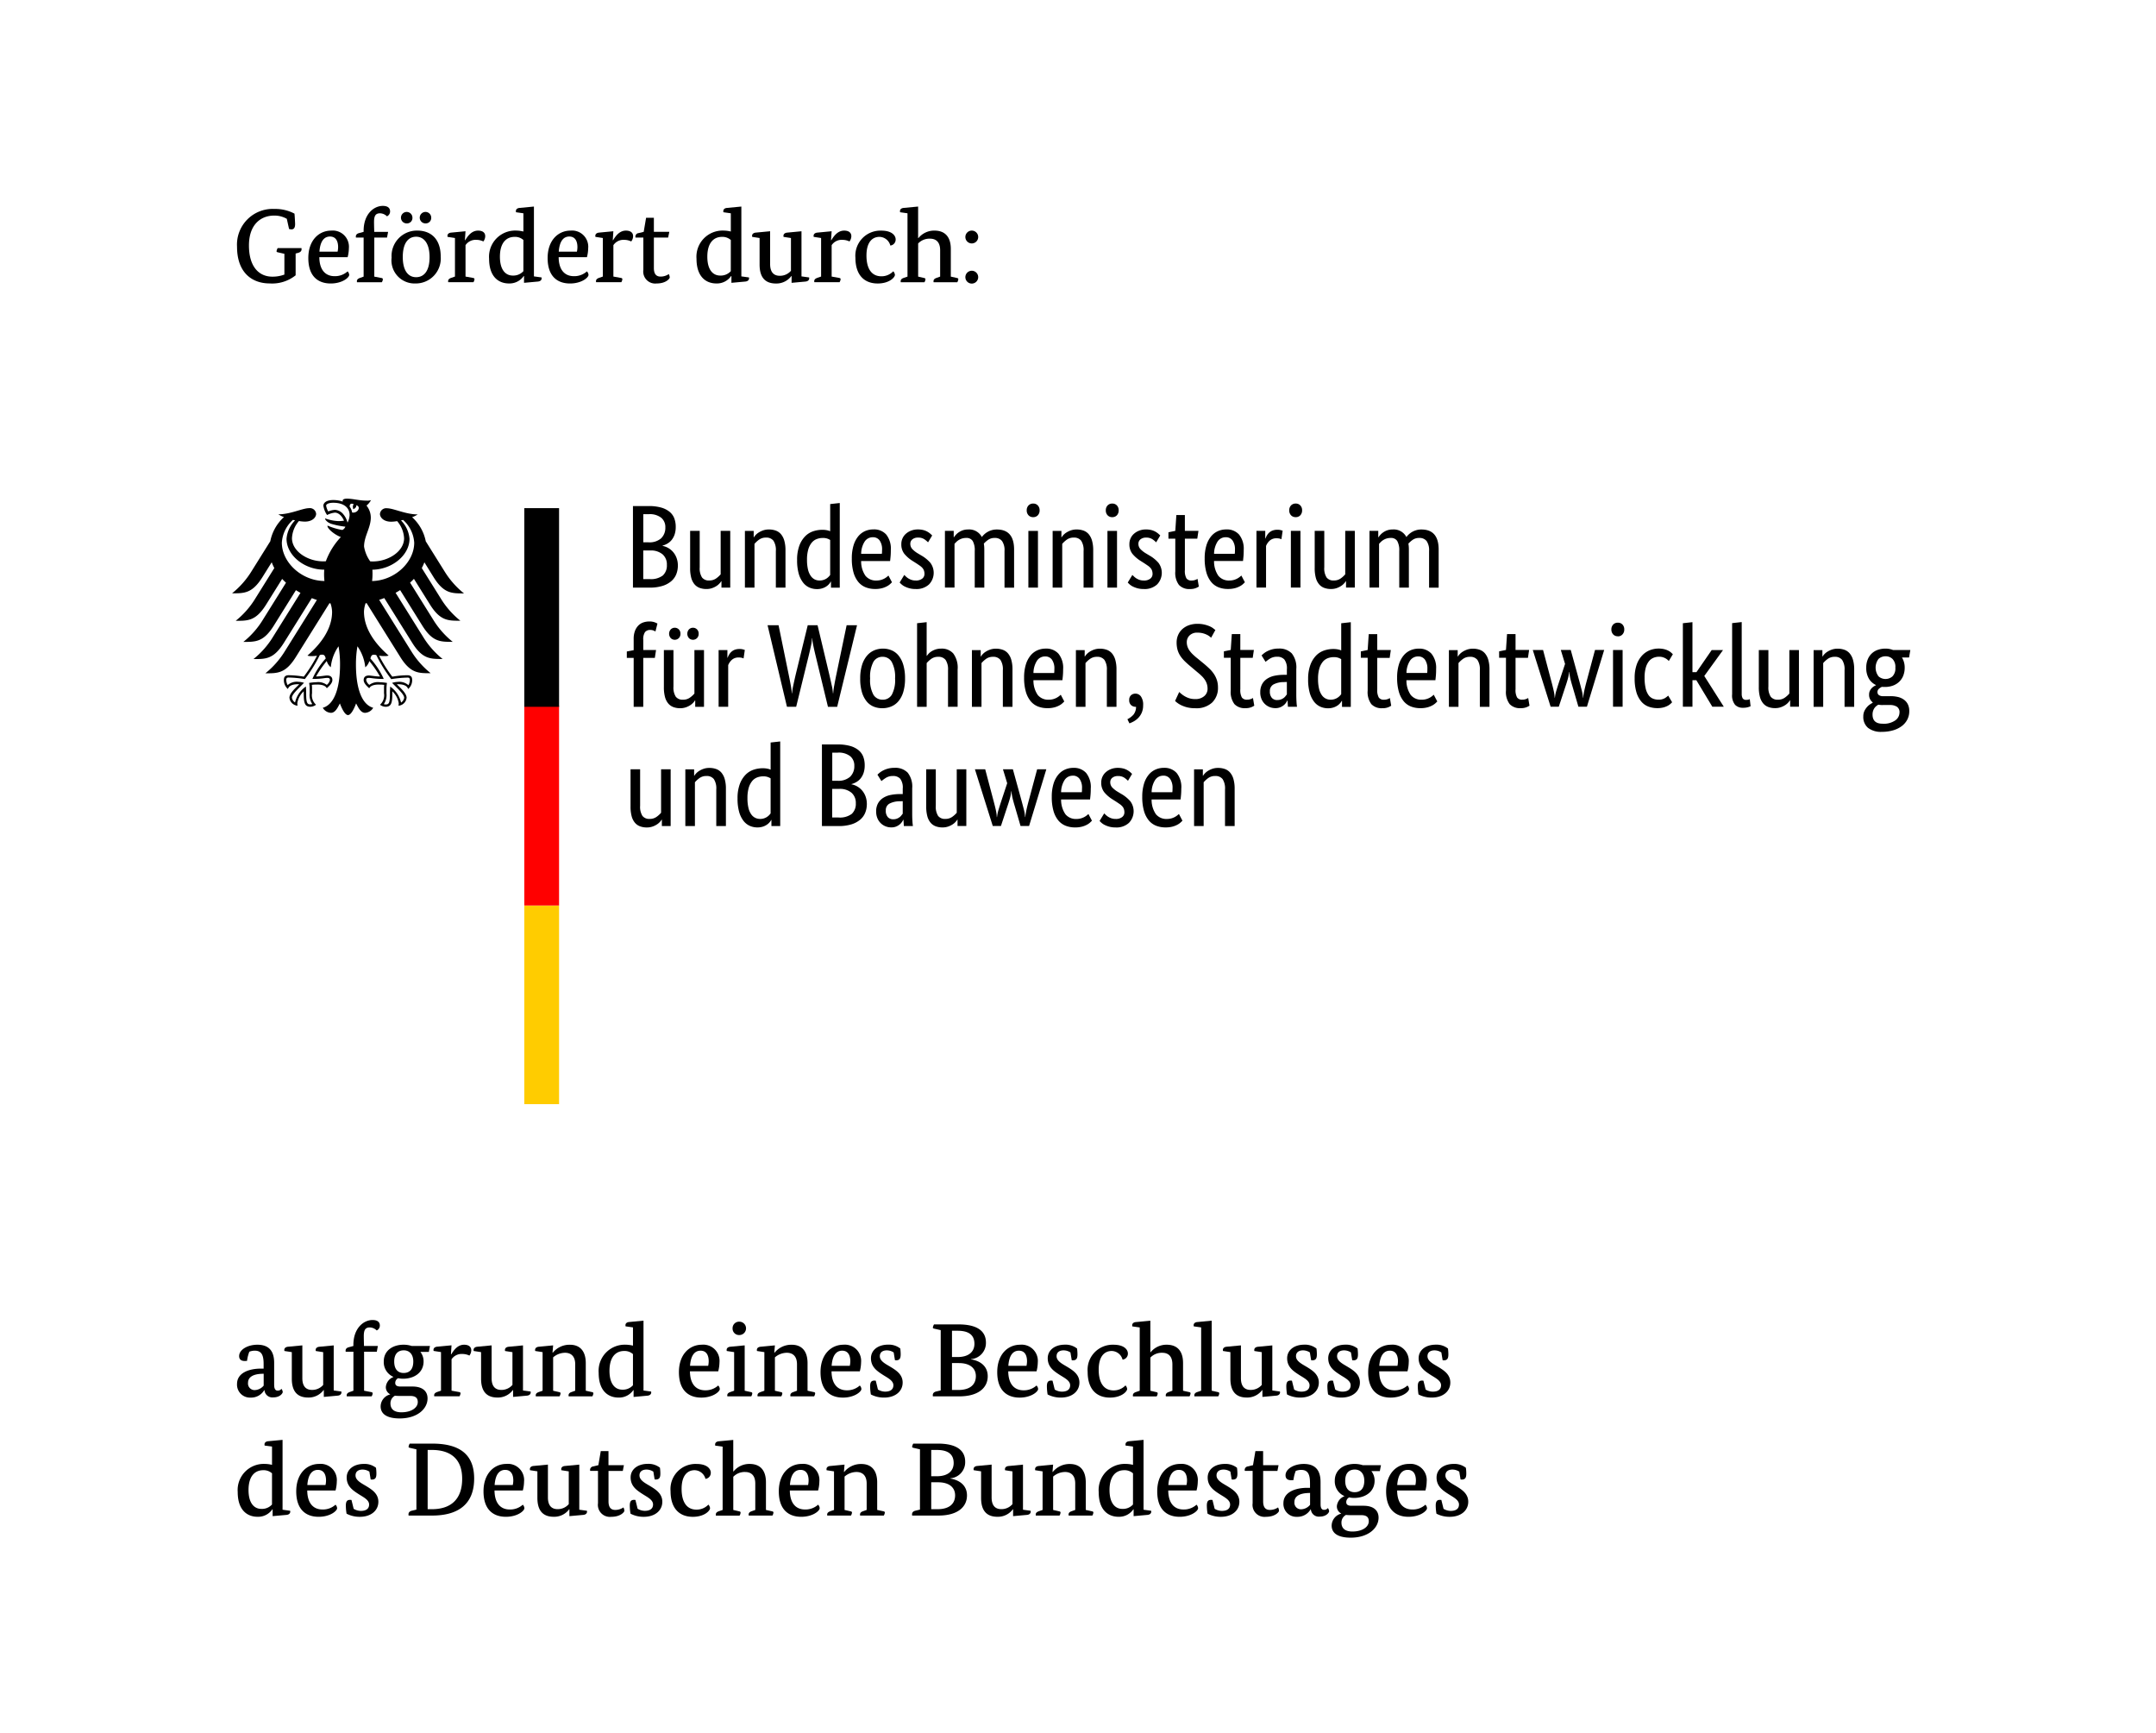 <svg xmlns="http://www.w3.org/2000/svg" width="270" height="217" viewBox="0 0 270 217">
  <g id="CDR_BMWSB_Fz_2021_WebSVG_de" transform="translate(0.22 -0.267)">
	<g id="Hintergrund" transform="translate(-0.485 0.165)">
	  <rect id="Rechteck_32" data-name="Rechteck 32" width="270" height="217" transform="translate(0.265 0.102)" fill="#fff"/>
	</g>
	<g id="Foerderzusatz" transform="translate(29.469 26.045)">
	  <g id="Gruppe_7" data-name="Gruppe 7" transform="translate(0.001)">
		<path id="Pfad_43" data-name="Pfad 43" d="M29.805,22.586a3.106,3.106,0,0,0-1.593-.405c-1.592,0-3.147,1.045-3.147,3.747,0,2.612,1.215,3.9,2.938,3.9a4.215,4.215,0,0,0,1.5-.261v-2.6l-.8-.183c-.131-.026-.183-.066-.183-.143a1.156,1.156,0,0,1,.144-.392h2.976a1,1,0,0,1,.014.144c0,.209-.118.366-.443.458l-.3.077v2.729a4.688,4.688,0,0,1-3.239,1.019c-2.3,0-4.1-1.423-4.1-4.6a4.471,4.471,0,0,1,4.688-4.726,5.132,5.132,0,0,1,2.507.588c.039.391.078,1.2.078,1.306,0,.4-.118.665-.458.665a1.1,1.1,0,0,1-.3-.052Z" transform="translate(-23.578 -20.968)"/>
		<path id="Pfad_44" data-name="Pfad 44" d="M32.132,26.861c.014,1.619.785,2.377,1.907,2.377a2.35,2.35,0,0,0,1.632-.6.654.654,0,0,1,.2.444c0,.327-.861,1.071-2.311,1.071-1.606,0-2.807-.914-2.807-3.186s1.372-3.434,2.859-3.434a2.029,2.029,0,0,1,2.22,2.206,4.685,4.685,0,0,1-.157,1.123Zm2.286-.692a2.76,2.76,0,0,0,.066-.562c0-.719-.262-1.332-1.019-1.332s-1.228.613-1.32,1.893h2.272Z" transform="translate(-21.831 -20.439)"/>
		<path id="Pfad_45" data-name="Pfad 45" d="M39.441,25.012H37.848V29.9l.888.17c.129.026.183.065.183.169a.75.75,0,0,1-.131.366H35.682a.97.97,0,0,1-.014-.117c0-.235.157-.34.4-.432l.444-.157V25.012H35.55a.97.97,0,0,1-.014-.117c0-.249.157-.379.4-.444l.576-.157v-.129c0-2.1,1.279-3.12,2.4-3.12.652,0,.913.287.913.691a.671.671,0,0,1-.391.614,1.27,1.27,0,0,0-.862-.378c-.561,0-.757.313-.757,1.083,0,.4.026,1.24.026,1.24h1.736Z" transform="translate(-20.664 -21.045)"/>
		<path id="Pfad_46" data-name="Pfad 46" d="M45.287,27.241a3.129,3.129,0,0,1-3.173,3.368,2.894,2.894,0,0,1-2.977-3.239,3.174,3.174,0,0,1,3.225-3.382C43.995,23.99,45.287,24.969,45.287,27.241Zm-4.242-4.151a.718.718,0,1,1,.7-.705A.678.678,0,0,1,41.045,23.089Zm-.509,4.2c0,1.75.7,2.533,1.672,2.533s1.684-.757,1.684-2.507-.718-2.56-1.684-2.56S40.536,25.531,40.536,27.293Zm2.87-4.2a.719.719,0,1,1,.693-.705A.682.682,0,0,1,43.407,23.089Z" transform="translate(-19.786 -20.897)"/>
		<path id="Pfad_47" data-name="Pfad 47" d="M46.946,24.733h.039c.275-.443.757-1.2,1.606-1.2.614,0,.9.287.9.693a1.111,1.111,0,0,1-.234.665,2.021,2.021,0,0,0-.876-.2,1.511,1.511,0,0,0-1.358.665v3.93l.94.17c.131.026.183.065.183.169a.923.923,0,0,1-.129.366h-3.16a.97.97,0,0,1-.014-.117c0-.235.157-.34.4-.432l.458-.157V24.46l-.927-.144a.936.936,0,0,1-.014-.129c0-.223.169-.379.483-.405l1.776-.169Z" transform="translate(-18.415 -20.439)"/>
		<path id="Pfad_48" data-name="Pfad 48" d="M54.569,29.855l.954.131a.473.473,0,0,1,.014.1c0,.235-.17.392-.484.418l-1.724.157v-.849h-.04a2.154,2.154,0,0,1-1.854.928c-1.279,0-2.48-.823-2.48-3.094a3.272,3.272,0,0,1,3.369-3.526,4.025,4.025,0,0,1,.927.118V21.956l-.927-.131a1.283,1.283,0,0,1-.014-.143c0-.223.169-.379.483-.4l1.776-.17v8.747ZM53.251,25.3a1.565,1.565,0,0,0-1.1-.392c-1.058,0-1.841.757-1.841,2.481,0,1.684.731,2.363,1.606,2.363a1.693,1.693,0,0,0,1.332-.548Z" transform="translate(-17.394 -21.03)"/>
		<path id="Pfad_49" data-name="Pfad 49" d="M56.23,26.861c.012,1.619.782,2.377,1.905,2.377a2.35,2.35,0,0,0,1.632-.6.654.654,0,0,1,.2.444c0,.327-.862,1.071-2.311,1.071-1.606,0-2.807-.914-2.807-3.186s1.372-3.434,2.859-3.434a2.029,2.029,0,0,1,2.22,2.206,4.686,4.686,0,0,1-.157,1.123Zm2.285-.692a2.774,2.774,0,0,0,.065-.562c0-.719-.26-1.332-1.017-1.332s-1.226.613-1.32,1.893h2.272Z" transform="translate(-15.958 -20.439)"/>
		<path id="Pfad_50" data-name="Pfad 50" d="M61.835,24.733h.039c.275-.443.757-1.2,1.606-1.2.614,0,.9.287.9.693a1.111,1.111,0,0,1-.234.665,2.021,2.021,0,0,0-.876-.2,1.511,1.511,0,0,0-1.358.665v3.93l.94.17c.131.026.183.065.183.169a.923.923,0,0,1-.129.366h-3.16a.969.969,0,0,1-.014-.117c0-.235.157-.34.4-.432l.458-.157V24.46l-.927-.144a.935.935,0,0,1-.014-.129c0-.223.169-.379.483-.405l1.776-.169Z" transform="translate(-14.786 -20.439)"/>
		<path id="Pfad_51" data-name="Pfad 51" d="M67.785,24.721H66v3.812c0,.587.182,1.071.836,1.071a1.818,1.818,0,0,0,1.031-.313.955.955,0,0,1,.118.432c0,.129-.456.744-1.645.744a1.5,1.5,0,0,1-1.658-1.7V24.721H63.7a.971.971,0,0,1-.014-.117.44.44,0,0,1,.4-.444l.64-.157.3-1.762H66V24h1.933Z" transform="translate(-13.804 -20.754)"/>
		<path id="Pfad_52" data-name="Pfad 52" d="M75.453,29.855l.953.131a.473.473,0,0,1,.014.1c0,.235-.17.392-.484.418l-1.724.157v-.849h-.039a2.151,2.151,0,0,1-1.853.928c-1.28,0-2.481-.823-2.481-3.094a3.271,3.271,0,0,1,3.368-3.526,4.028,4.028,0,0,1,.928.118V21.956l-.928-.131a1.406,1.406,0,0,1-.012-.143c0-.223.17-.379.484-.4l1.776-.17v8.747ZM74.135,25.3a1.567,1.567,0,0,0-1.1-.392c-1.058,0-1.841.757-1.841,2.481,0,1.684.731,2.363,1.606,2.363a1.693,1.693,0,0,0,1.332-.548Z" transform="translate(-12.304 -21.03)"/>
		<path id="Pfad_53" data-name="Pfad 53" d="M81.624,29.249l.953.131a.473.473,0,0,1,.014.1c0,.235-.17.392-.484.418l-1.724.157V29.2h-.026a2.328,2.328,0,0,1-1.931.94c-1.4,0-2.05-.823-2.05-2.363V24.444l-.927-.144a.934.934,0,0,1-.014-.129c0-.223.17-.379.484-.405l1.776-.169v4.113c0,1.188.627,1.463,1.2,1.463a1.8,1.8,0,0,0,1.409-.627v-4.1l-.928-.144a1.027,1.027,0,0,1-.012-.129c0-.223.17-.379.484-.405l1.775-.169v5.651Z" transform="translate(-10.941 -20.423)"/>
		<path id="Pfad_54" data-name="Pfad 54" d="M83.81,24.733h.039c.275-.443.757-1.2,1.607-1.2.613,0,.9.287.9.693a1.111,1.111,0,0,1-.234.665,2.019,2.019,0,0,0-.874-.2,1.508,1.508,0,0,0-1.358.665v3.93l.94.17c.129.026.182.065.182.169a.9.9,0,0,1-.131.366H81.722a.971.971,0,0,1-.014-.117c0-.235.157-.34.405-.432l.456-.157V24.46l-.928-.144a1.024,1.024,0,0,1-.012-.129c0-.223.17-.379.484-.405l1.776-.169Z" transform="translate(-9.431 -20.439)"/>
		<path id="Pfad_55" data-name="Pfad 55" d="M88.856,24.316c-.874,0-1.632.627-1.632,2.337,0,1.645.641,2.6,1.868,2.6a2.031,2.031,0,0,0,1.487-.627.763.763,0,0,1,.209.443c0,.327-.718,1.085-2.153,1.085-1.7,0-2.795-1.071-2.795-3.225a3.14,3.14,0,0,1,3.239-3.394c1.436,0,1.8.705,1.8,1.085a.75.75,0,0,1-.665.784A1.439,1.439,0,0,0,88.856,24.316Z" transform="translate(-8.405 -20.439)"/>
		<path id="Pfad_56" data-name="Pfad 56" d="M92.607,25.063h.026a2.543,2.543,0,0,1,2.011-.94c1.306,0,2.048.771,2.048,2.3v3.46l.757.17c.131.026.182.065.182.169a.923.923,0,0,1-.129.366H94.538a.971.971,0,0,1-.014-.117c0-.235.157-.353.4-.432l.432-.157v-3.3c0-1.109-.6-1.449-1.267-1.449a1.958,1.958,0,0,0-1.487.6v4.151l.731.17c.129.026.182.065.182.169a.751.751,0,0,1-.129.366H90.424a1.064,1.064,0,0,1-.012-.117c0-.235.157-.353.4-.432l.456-.157V21.956l-.927-.131a1.283,1.283,0,0,1-.014-.143c0-.223.17-.379.484-.4l1.788-.17v3.955Z" transform="translate(-7.31 -21.03)"/>
		<path id="Pfad_57" data-name="Pfad 57" d="M97.716,25.138a.8.8,0,1,1,0-1.606.8.8,0,1,1,0,1.606Zm0,5.027a.8.8,0,1,1,0-1.606.8.8,0,1,1,0,1.606Z" transform="translate(-5.708 -20.439)"/>
	  </g>
	  <g id="Gruppe_8" data-name="Gruppe 8" transform="translate(0 139.488)">
		<path id="Pfad_58" data-name="Pfad 58" d="M28.226,140.755c0,.522.2.679.418.679a.574.574,0,0,0,.495-.223.855.855,0,0,1,.157.392c0,.17-.338.679-1.188.679a.989.989,0,0,1-1.1-.914h-.026a1.9,1.9,0,0,1-1.71.94,1.621,1.621,0,0,1-1.7-1.71c0-1.4,1.529-1.919,2.99-1.919h.34v-.588c0-1.188-.313-1.658-1.123-1.658a1.97,1.97,0,0,0-.665.129,4.673,4.673,0,0,0-.287,1.149s-.2.014-.3.014c-.443,0-.691-.209-.691-.613,0-.81,1.07-1.424,2.285-1.424,1.435,0,2.1.784,2.1,2.259v2.808Zm-1.619-1.424c-1.057.052-1.658.432-1.658,1.123a.821.821,0,0,0,.849.913,1.508,1.508,0,0,0,1.111-.561v-1.487Z" transform="translate(-23.577 -132.595)"/>
		<path id="Pfad_59" data-name="Pfad 59" d="M34.522,141.4l.954.131a.473.473,0,0,1,.014.1c0,.234-.17.391-.484.418l-1.724.157v-.862h-.026a2.328,2.328,0,0,1-1.933.94c-1.4,0-2.05-.822-2.05-2.362V136.6l-.927-.143a.935.935,0,0,1-.014-.129c0-.223.17-.379.484-.405l1.776-.169v4.113c0,1.188.627,1.463,1.2,1.463a1.8,1.8,0,0,0,1.41-.627v-4.1l-.927-.143a.935.935,0,0,1-.014-.129c0-.223.169-.379.483-.405l1.776-.169v5.65Z" transform="translate(-22.418 -132.579)"/>
		<path id="Pfad_60" data-name="Pfad 60" d="M38.412,137.17H36.819v4.884l.888.17c.129.026.183.065.183.169a.745.745,0,0,1-.131.366H34.653a.936.936,0,0,1-.014-.117c0-.235.157-.34.4-.432l.444-.157V137.17h-.966a.937.937,0,0,1-.014-.117c0-.249.157-.379.4-.444l.576-.157v-.129c0-2.1,1.279-3.122,2.4-3.122.652,0,.913.287.913.693a.669.669,0,0,1-.391.613,1.276,1.276,0,0,0-.862-.378c-.561,0-.757.313-.757,1.083,0,.4.026,1.24.026,1.24h1.736Z" transform="translate(-20.913 -133.201)"/>
		<path id="Pfad_61" data-name="Pfad 61" d="M44.068,136.589H43.011a1.922,1.922,0,0,1,.4,1.188c0,1.384-1.149,2.168-2.572,2.168a2.991,2.991,0,0,1-.613-.066.661.661,0,0,0-.366.588c0,.313.209.456.652.456h1.515c1.2,0,1.88.547,1.88,1.487,0,1.306-1.279,2.507-3.486,2.507-1.606,0-2.389-.561-2.389-1.515a1.567,1.567,0,0,1,1.188-1.488v-.026a.983.983,0,0,1-.536-.913,1.474,1.474,0,0,1,.94-1.24v-.026a2,2,0,0,1-1.2-1.933c0-1.372,1.149-2.089,2.481-2.089a3.314,3.314,0,0,1,1.017.157H44.21Zm-3.761,5.51c-.182,0-.338-.012-.484-.026a1.074,1.074,0,0,0-.561.965c0,.679.418,1.111,1.372,1.111,1.267,0,2.05-.588,2.05-1.278,0-.536-.3-.771-.966-.771Zm-.575-4.308c0,1.031.522,1.435,1.175,1.435.7,0,1.214-.4,1.214-1.435,0-.927-.509-1.4-1.188-1.4S39.732,136.785,39.732,137.791Z" transform="translate(-20.053 -132.595)"/>
		<path id="Pfad_62" data-name="Pfad 62" d="M45.539,136.889h.039c.275-.443.757-1.2,1.606-1.2.614,0,.9.287.9.693a1.115,1.115,0,0,1-.234.665,2.02,2.02,0,0,0-.876-.2,1.508,1.508,0,0,0-1.358.665v3.93l.94.17c.131.026.183.065.183.169a.915.915,0,0,1-.129.366h-3.16a.935.935,0,0,1-.014-.117c0-.235.157-.339.4-.432l.458-.157v-4.832l-.927-.143a.936.936,0,0,1-.014-.129c0-.223.169-.379.483-.405l1.776-.169Z" transform="translate(-18.756 -132.595)"/>
		<path id="Pfad_63" data-name="Pfad 63" d="M53.581,141.4l.953.131a.473.473,0,0,1,.014.1c0,.234-.17.391-.484.418l-1.724.157v-.862h-.026a2.328,2.328,0,0,1-1.933.94c-1.4,0-2.05-.822-2.05-2.362V136.6l-.927-.143a.936.936,0,0,1-.014-.129c0-.223.17-.379.484-.405l1.776-.169v4.113c0,1.188.627,1.463,1.2,1.463a1.8,1.8,0,0,0,1.41-.627v-4.1l-.928-.143a1.025,1.025,0,0,1-.012-.129c0-.223.17-.379.484-.405l1.776-.169v5.65Z" transform="translate(-17.774 -132.579)"/>
		<path id="Pfad_64" data-name="Pfad 64" d="M59.931,141.446l.77.17c.131.026.183.065.183.169a.916.916,0,0,1-.129.366H57.79a.936.936,0,0,1-.014-.117c0-.235.158-.353.405-.432l.43-.157v-3.3c0-1.111-.627-1.449-1.266-1.449a2.3,2.3,0,0,0-1.5.575v4.178l.744.17c.131.026.183.065.183.169a.9.9,0,0,1-.131.366H53.678a.937.937,0,0,1-.014-.117c0-.235.157-.34.405-.432l.456-.157v-4.832l-.928-.143a1.026,1.026,0,0,1-.012-.129c0-.223.17-.379.484-.405l1.776-.169-.078.913h.039a2.692,2.692,0,0,1,2.142-.992c1.28,0,1.985.822,1.985,2.3v3.46Z" transform="translate(-16.264 -132.595)"/>
		<path id="Pfad_65" data-name="Pfad 65" d="M65.6,142.011l.954.131a.473.473,0,0,1,.014.1c0,.234-.17.39-.484.418l-1.724.157v-.849h-.039a2.156,2.156,0,0,1-1.854.927c-1.279,0-2.48-.822-2.48-3.093a3.272,3.272,0,0,1,3.369-3.526,4.024,4.024,0,0,1,.927.118v-2.285l-.927-.131a1.284,1.284,0,0,1-.014-.143c0-.223.169-.379.483-.4l1.776-.17v8.747Zm-1.318-4.556a1.565,1.565,0,0,0-1.1-.392c-1.058,0-1.841.757-1.841,2.481,0,1.684.731,2.362,1.606,2.362a1.693,1.693,0,0,0,1.332-.547Z" transform="translate(-14.703 -133.186)"/>
		<path id="Pfad_66" data-name="Pfad 66" d="M69.45,139.018c.012,1.619.782,2.377,1.905,2.377a2.35,2.35,0,0,0,1.632-.6.656.656,0,0,1,.2.444c0,.327-.862,1.07-2.311,1.07-1.606,0-2.807-.913-2.807-3.186s1.372-3.434,2.859-3.434a2.029,2.029,0,0,1,2.22,2.206,4.676,4.676,0,0,1-.157,1.122H69.45Zm2.283-.69a2.774,2.774,0,0,0,.065-.562c0-.718-.26-1.331-1.017-1.331s-1.226.613-1.32,1.893Z" transform="translate(-12.735 -132.595)"/>
		<path id="Pfad_67" data-name="Pfad 67" d="M75.133,142.012l.77.17c.129.026.182.065.182.169a.916.916,0,0,1-.129.366h-2.99a.935.935,0,0,1-.014-.117c0-.235.157-.339.405-.432l.456-.157V137.18l-.928-.143a1.026,1.026,0,0,1-.012-.129c0-.223.17-.379.484-.405l1.776-.169Zm-.667-6.972a.806.806,0,0,1-.849-.836.814.814,0,0,1,.849-.836.836.836,0,1,1,0,1.672Z" transform="translate(-11.564 -133.16)"/>
		<path id="Pfad_68" data-name="Pfad 68" d="M82.264,141.446l.77.17c.131.026.183.065.183.169a.916.916,0,0,1-.129.366H80.122a.938.938,0,0,1-.014-.117c0-.235.158-.353.405-.432l.43-.157v-3.3c0-1.111-.627-1.449-1.266-1.449a2.3,2.3,0,0,0-1.5.575v4.178l.744.17c.131.026.183.065.183.169a.9.9,0,0,1-.131.366H76.009a.937.937,0,0,1-.014-.117c0-.235.157-.34.405-.432l.456-.157v-4.832l-.928-.143a1.025,1.025,0,0,1-.012-.129c0-.223.17-.379.484-.405l1.776-.169-.078.913h.039a2.692,2.692,0,0,1,2.142-.992c1.28,0,1.985.822,1.985,2.3v3.46Z" transform="translate(-10.822 -132.595)"/>
		<path id="Pfad_69" data-name="Pfad 69" d="M83.707,139.018c.014,1.619.785,2.377,1.907,2.377a2.35,2.35,0,0,0,1.632-.6.656.656,0,0,1,.2.444c0,.327-.861,1.07-2.311,1.07-1.606,0-2.807-.913-2.807-3.186s1.372-3.434,2.859-3.434a2.029,2.029,0,0,1,2.22,2.206,4.676,4.676,0,0,1-.157,1.122H83.707Zm2.286-.69a2.758,2.758,0,0,0,.066-.562c0-.718-.262-1.331-1.019-1.331s-1.228.613-1.32,1.893Z" transform="translate(-9.261 -132.595)"/>
		<path id="Pfad_70" data-name="Pfad 70" d="M90.272,136.655a1.558,1.558,0,0,0-.862-.261c-.43,0-.874.182-.874.731,0,.575.613.913,1.24,1.278.784.47,1.619.979,1.619,2.023,0,1.071-.888,1.88-2.323,1.88a3.526,3.526,0,0,1-1.658-.391,6.254,6.254,0,0,1-.092-1.006c0-.522.143-.731.536-.731a1.691,1.691,0,0,1,.17.014L88.3,141.3a1.8,1.8,0,0,0,.889.261c.639,0,1.045-.249,1.045-.8s-.627-.874-1.215-1.24c-.8-.51-1.593-1.019-1.593-2.142,0-1.019.888-1.7,2.142-1.7a2.3,2.3,0,0,1,1.528.484,5.394,5.394,0,0,1,.052.718c0,.456-.091.757-.561.757a1.3,1.3,0,0,1-.157-.014Z" transform="translate(-8.043 -132.595)"/>
		<path id="Pfad_71" data-name="Pfad 71" d="M98.411,137.99v.026c1.267.209,2.1.927,2.1,2.116,0,1.463-1.2,2.518-3.551,2.518H93.645a.97.97,0,0,1-.014-.143c0-.209.1-.391.444-.47l.548-.129V134.36l-.8-.182c-.131-.026-.183-.066-.183-.144a1.16,1.16,0,0,1,.144-.391h3.068c2.323,0,3.434.822,3.434,2.271A2.023,2.023,0,0,1,98.411,137.99Zm-1.67-3.552h-.705v3.291h.693c1.489,0,2.116-.731,2.116-1.659C98.842,135,98.177,134.438,96.74,134.438Zm.157,4.047h-.862v3.369h.785c1.527,0,2.205-.719,2.205-1.736C99.025,139.15,98.306,138.485,96.9,138.485Z" transform="translate(-6.505 -133.093)"/>
		<path id="Pfad_72" data-name="Pfad 72" d="M101.5,139.018c.014,1.619.785,2.377,1.907,2.377a2.35,2.35,0,0,0,1.632-.6.656.656,0,0,1,.2.444c0,.327-.861,1.07-2.311,1.07-1.606,0-2.807-.913-2.807-3.186s1.372-3.434,2.859-3.434a2.029,2.029,0,0,1,2.22,2.206,4.675,4.675,0,0,1-.157,1.122H101.5Zm2.286-.69a2.759,2.759,0,0,0,.066-.562c0-.718-.262-1.331-1.019-1.331s-1.228.613-1.32,1.893Z" transform="translate(-4.924 -132.595)"/>
		<path id="Pfad_73" data-name="Pfad 73" d="M108.07,136.655a1.561,1.561,0,0,0-.862-.261c-.432,0-.874.182-.874.731,0,.575.613.913,1.24,1.278.784.47,1.619.979,1.619,2.023,0,1.071-.888,1.88-2.323,1.88a3.536,3.536,0,0,1-1.659-.391,6.551,6.551,0,0,1-.091-1.006c0-.522.144-.731.536-.731a1.691,1.691,0,0,1,.17.014l.275,1.111a1.787,1.787,0,0,0,.887.261c.64,0,1.045-.249,1.045-.8s-.627-.874-1.214-1.24c-.8-.51-1.593-1.019-1.593-2.142,0-1.019.888-1.7,2.142-1.7a2.3,2.3,0,0,1,1.529.484,5.4,5.4,0,0,1,.052.718c0,.456-.091.757-.561.757a1.3,1.3,0,0,1-.157-.014Z" transform="translate(-3.705 -132.595)"/>
		<path id="Pfad_74" data-name="Pfad 74" d="M112.24,136.472c-.874,0-1.632.627-1.632,2.337,0,1.645.641,2.6,1.868,2.6a2.031,2.031,0,0,0,1.487-.627.763.763,0,0,1,.209.443c0,.327-.718,1.083-2.153,1.083-1.7,0-2.795-1.07-2.795-3.225a3.14,3.14,0,0,1,3.239-3.394c1.436,0,1.8.705,1.8,1.083a.75.75,0,0,1-.665.784A1.438,1.438,0,0,0,112.24,136.472Z" transform="translate(-2.705 -132.595)"/>
		<path id="Pfad_75" data-name="Pfad 75" d="M115.992,137.219h.026a2.544,2.544,0,0,1,2.011-.94c1.306,0,2.048.77,2.048,2.3v3.46l.757.17c.131.026.182.065.182.169a.916.916,0,0,1-.129.366h-2.964a.937.937,0,0,1-.014-.117c0-.235.157-.353.4-.432l.432-.157v-3.3c0-1.111-.6-1.449-1.267-1.449a1.963,1.963,0,0,0-1.487.6v4.153l.731.17c.129.026.182.065.182.169a.746.746,0,0,1-.129.366h-2.965a1.023,1.023,0,0,1-.012-.117c0-.235.157-.353.4-.432l.456-.157v-7.925l-.927-.131a1.28,1.28,0,0,1-.014-.143c0-.223.17-.379.484-.4l1.788-.17v3.955Z" transform="translate(-1.61 -133.186)"/>
		<path id="Pfad_76" data-name="Pfad 76" d="M122.162,142.037l.756.17c.131.026.183.065.183.169a.746.746,0,0,1-.129.366h-2.979a1.026,1.026,0,0,1-.012-.117c0-.235.157-.353.4-.432l.456-.157v-7.925l-.927-.131a1.283,1.283,0,0,1-.014-.143c0-.223.17-.379.484-.4l1.776-.17v8.773Z" transform="translate(-0.103 -133.186)"/>
		<path id="Pfad_77" data-name="Pfad 77" d="M129.032,141.4l.953.131a.473.473,0,0,1,.014.1c0,.234-.17.391-.484.418l-1.724.157v-.862h-.026a2.328,2.328,0,0,1-1.933.94c-1.4,0-2.05-.822-2.05-2.362V136.6l-.927-.143a.936.936,0,0,1-.014-.129c0-.223.17-.379.484-.405l1.776-.169v4.113c0,1.188.627,1.463,1.2,1.463a1.8,1.8,0,0,0,1.41-.627v-4.1l-.928-.143a1.024,1.024,0,0,1-.012-.129c0-.223.17-.379.484-.405l1.776-.169v5.65Z" transform="translate(0.614 -132.579)"/>
		<path id="Pfad_78" data-name="Pfad 78" d="M132.177,136.655a1.561,1.561,0,0,0-.862-.261c-.432,0-.874.182-.874.731,0,.575.613.913,1.24,1.278.784.47,1.619.979,1.619,2.023,0,1.071-.888,1.88-2.323,1.88a3.536,3.536,0,0,1-1.659-.391,6.549,6.549,0,0,1-.091-1.006c0-.522.144-.731.536-.731a1.691,1.691,0,0,1,.17.014l.275,1.111a1.787,1.787,0,0,0,.887.261c.641,0,1.045-.249,1.045-.8s-.627-.874-1.214-1.24c-.8-.51-1.593-1.019-1.593-2.142,0-1.019.888-1.7,2.142-1.7a2.3,2.3,0,0,1,1.528.484,5.392,5.392,0,0,1,.052.718c0,.456-.091.757-.561.757a1.3,1.3,0,0,1-.157-.014Z" transform="translate(2.17 -132.595)"/>
		<path id="Pfad_79" data-name="Pfad 79" d="M136.314,136.655a1.561,1.561,0,0,0-.862-.261c-.432,0-.874.182-.874.731,0,.575.613.913,1.24,1.278.784.47,1.619.979,1.619,2.023,0,1.071-.888,1.88-2.323,1.88a3.536,3.536,0,0,1-1.659-.391,6.547,6.547,0,0,1-.091-1.006c0-.522.144-.731.536-.731a1.691,1.691,0,0,1,.17.014l.275,1.111a1.787,1.787,0,0,0,.887.261c.641,0,1.045-.249,1.045-.8s-.627-.874-1.214-1.24c-.8-.51-1.593-1.019-1.593-2.142,0-1.019.888-1.7,2.142-1.7a2.3,2.3,0,0,1,1.529.484,5.4,5.4,0,0,1,.052.718c0,.456-.091.757-.561.757a1.3,1.3,0,0,1-.157-.014Z" transform="translate(3.178 -132.595)"/>
		<path id="Pfad_80" data-name="Pfad 80" d="M138.852,139.018c.014,1.619.785,2.377,1.907,2.377a2.35,2.35,0,0,0,1.632-.6.656.656,0,0,1,.2.444c0,.327-.861,1.07-2.311,1.07-1.606,0-2.807-.913-2.807-3.186s1.372-3.434,2.859-3.434a2.029,2.029,0,0,1,2.22,2.206,4.676,4.676,0,0,1-.157,1.122h-3.538Zm2.286-.69a2.759,2.759,0,0,0,.066-.562c0-.718-.262-1.331-1.019-1.331s-1.228.613-1.32,1.893Z" transform="translate(4.178 -132.595)"/>
		<path id="Pfad_81" data-name="Pfad 81" d="M145.418,136.655a1.561,1.561,0,0,0-.862-.261c-.432,0-.874.182-.874.731,0,.575.613.913,1.24,1.278.784.47,1.619.979,1.619,2.023,0,1.071-.888,1.88-2.323,1.88a3.536,3.536,0,0,1-1.659-.391,6.549,6.549,0,0,1-.091-1.006c0-.522.144-.731.536-.731a1.691,1.691,0,0,1,.17.014l.275,1.111a1.787,1.787,0,0,0,.887.261c.641,0,1.045-.249,1.045-.8s-.627-.874-1.214-1.24c-.8-.51-1.593-1.019-1.593-2.142,0-1.019.888-1.7,2.142-1.7a2.3,2.3,0,0,1,1.529.484,5.4,5.4,0,0,1,.052.718c0,.456-.091.757-.561.757a1.3,1.3,0,0,1-.157-.014Z" transform="translate(5.396 -132.595)"/>
		<path id="Pfad_82" data-name="Pfad 82" d="M29.255,154.012l.953.131a.458.458,0,0,1,.014.1c0,.234-.17.39-.484.418l-1.724.155v-.848h-.039a2.153,2.153,0,0,1-1.853.927c-1.28,0-2.481-.822-2.481-3.094a3.271,3.271,0,0,1,3.368-3.525,3.961,3.961,0,0,1,.928.118v-2.286l-.928-.129a1.406,1.406,0,0,1-.012-.144c0-.221.17-.378.484-.4l1.776-.169v8.747Zm-1.318-4.557a1.573,1.573,0,0,0-1.1-.39c-1.058,0-1.841.756-1.841,2.48,0,1.684.731,2.363,1.606,2.363a1.688,1.688,0,0,0,1.332-.548Z" transform="translate(-23.561 -130.261)"/>
		<path id="Pfad_83" data-name="Pfad 83" d="M30.914,151.019c.014,1.619.785,2.375,1.907,2.375a2.35,2.35,0,0,0,1.632-.6.656.656,0,0,1,.2.444c0,.326-.861,1.07-2.311,1.07-1.606,0-2.807-.914-2.807-3.186s1.372-3.434,2.859-3.434a2.028,2.028,0,0,1,2.22,2.206,4.685,4.685,0,0,1-.157,1.122H30.914Zm2.286-.692a2.733,2.733,0,0,0,.066-.561c0-.718-.262-1.331-1.019-1.331s-1.228.613-1.32,1.892Z" transform="translate(-22.126 -129.671)"/>
		<path id="Pfad_84" data-name="Pfad 84" d="M37.479,148.655a1.558,1.558,0,0,0-.862-.261c-.43,0-.874.183-.874.731,0,.575.613.914,1.24,1.28.784.47,1.619.979,1.619,2.024,0,1.07-.888,1.88-2.323,1.88a3.524,3.524,0,0,1-1.658-.392,6.237,6.237,0,0,1-.092-1c0-.522.143-.731.536-.731a1.691,1.691,0,0,1,.17.014l.274,1.109a1.8,1.8,0,0,0,.889.261c.639,0,1.045-.248,1.045-.8s-.627-.874-1.215-1.24c-.8-.509-1.593-1.017-1.593-2.142,0-1.017.888-1.7,2.142-1.7a2.3,2.3,0,0,1,1.528.483,5.429,5.429,0,0,1,.052.719c0,.456-.091.756-.561.756a1.3,1.3,0,0,1-.157-.014Z" transform="translate(-20.908 -129.67)"/>
		<path id="Pfad_85" data-name="Pfad 85" d="M43.8,154.651H40.852a.969.969,0,0,1-.014-.143c0-.209.1-.392.444-.47l.548-.131v-7.546l-.8-.183c-.131-.026-.183-.065-.183-.143a1.156,1.156,0,0,1,.144-.392H43.8c3.291,0,5.261,1.228,5.261,4.375C49.065,153.188,47.106,154.651,43.8,154.651Zm-.04-8.213h-.522v7.416h.522c2.415,0,3.8-1.266,3.8-3.8C47.564,147.614,46.166,146.437,43.763,146.437Z" transform="translate(-19.371 -130.169)"/>
		<path id="Pfad_86" data-name="Pfad 86" d="M49.772,151.019c.014,1.619.785,2.375,1.907,2.375a2.35,2.35,0,0,0,1.632-.6.656.656,0,0,1,.2.444c0,.326-.861,1.07-2.311,1.07-1.606,0-2.807-.914-2.807-3.186s1.372-3.434,2.859-3.434a2.028,2.028,0,0,1,2.22,2.206,4.684,4.684,0,0,1-.157,1.122H49.772Zm2.286-.692a2.733,2.733,0,0,0,.066-.561c0-.718-.262-1.331-1.019-1.331s-1.228.613-1.32,1.892Z" transform="translate(-17.531 -129.671)"/>
		<path id="Pfad_87" data-name="Pfad 87" d="M59.251,153.406l.953.131a.459.459,0,0,1,.014.1c0,.234-.17.391-.484.418l-1.724.155v-.861h-.026a2.328,2.328,0,0,1-1.933.94c-1.4,0-2.05-.822-2.05-2.363V148.6l-.927-.143a.964.964,0,0,1-.014-.131c0-.221.17-.379.484-.4l1.776-.17v4.114c0,1.188.627,1.463,1.2,1.463a1.8,1.8,0,0,0,1.41-.627v-4.1L57,148.459a1.058,1.058,0,0,1-.012-.131c0-.221.17-.379.484-.4l1.776-.17v5.651Z" transform="translate(-16.392 -129.655)"/>
		<path id="Pfad_88" data-name="Pfad 88" d="M63.22,148.879H61.432v3.812c0,.588.182,1.071.836,1.071a1.818,1.818,0,0,0,1.031-.313.955.955,0,0,1,.118.43c0,.131-.458.745-1.645.745a1.5,1.5,0,0,1-1.658-1.7v-4.048h-.979a.968.968,0,0,1-.014-.118.44.44,0,0,1,.4-.443l.64-.157.3-1.764h.966v1.764h1.933Z" transform="translate(-14.915 -129.985)"/>
		<path id="Pfad_89" data-name="Pfad 89" d="M66.071,148.655a1.558,1.558,0,0,0-.862-.261c-.43,0-.874.183-.874.731,0,.575.613.914,1.24,1.28.784.47,1.619.979,1.619,2.024,0,1.07-.888,1.88-2.323,1.88a3.524,3.524,0,0,1-1.658-.392,6.238,6.238,0,0,1-.092-1c0-.522.143-.731.536-.731a1.691,1.691,0,0,1,.17.014L64.1,153.3a1.8,1.8,0,0,0,.889.261c.639,0,1.045-.248,1.045-.8s-.627-.874-1.215-1.24c-.8-.509-1.593-1.017-1.593-2.142,0-1.017.888-1.7,2.142-1.7a2.3,2.3,0,0,1,1.529.483,5.431,5.431,0,0,1,.052.719c0,.456-.091.756-.561.756a1.3,1.3,0,0,1-.157-.014Z" transform="translate(-13.94 -129.67)"/>
		<path id="Pfad_90" data-name="Pfad 90" d="M70.241,148.473c-.874,0-1.632.627-1.632,2.337,0,1.644.639,2.6,1.867,2.6a2.031,2.031,0,0,0,1.487-.627.77.77,0,0,1,.209.444c0,.327-.718,1.083-2.154,1.083-1.7,0-2.793-1.07-2.793-3.225a3.14,3.14,0,0,1,3.239-3.394c1.435,0,1.8.7,1.8,1.083a.752.752,0,0,1-.667.784A1.435,1.435,0,0,0,70.241,148.473Z" transform="translate(-12.94 -129.67)"/>
		<path id="Pfad_91" data-name="Pfad 91" d="M73.992,149.22h.026a2.544,2.544,0,0,1,2.011-.94c1.306,0,2.048.77,2.048,2.3v3.46l.757.169c.131.026.182.066.182.17a.923.923,0,0,1-.129.366H75.923a.934.934,0,0,1-.014-.118c0-.234.157-.352.4-.432l.432-.155v-3.3c0-1.111-.6-1.45-1.267-1.45a1.963,1.963,0,0,0-1.487.6v4.153l.731.169c.129.026.182.066.182.17a.751.751,0,0,1-.129.366H71.809a1.024,1.024,0,0,1-.012-.118c0-.234.157-.352.4-.432l.456-.155v-7.926l-.927-.129a1.282,1.282,0,0,1-.014-.144c0-.221.17-.378.484-.4l1.788-.169v3.955Z" transform="translate(-11.845 -130.261)"/>
		<path id="Pfad_92" data-name="Pfad 92" d="M79.508,151.019c.012,1.619.782,2.375,1.905,2.375a2.35,2.35,0,0,0,1.632-.6.656.656,0,0,1,.2.444c0,.326-.862,1.07-2.311,1.07-1.606,0-2.807-.914-2.807-3.186s1.372-3.434,2.859-3.434a2.028,2.028,0,0,1,2.22,2.206,4.685,4.685,0,0,1-.157,1.122H79.508Zm2.285-.692a2.746,2.746,0,0,0,.065-.561c0-.718-.26-1.331-1.017-1.331s-1.226.613-1.32,1.892Z" transform="translate(-10.284 -129.671)"/>
		<path id="Pfad_93" data-name="Pfad 93" d="M89.279,153.447l.771.169c.129.026.182.066.182.17a.9.9,0,0,1-.131.366H87.137a1.022,1.022,0,0,1-.012-.118c0-.234.155-.352.4-.432l.432-.155v-3.3c0-1.111-.627-1.45-1.267-1.45a2.3,2.3,0,0,0-1.5.576v4.178l.745.169c.131.026.183.066.183.17a.9.9,0,0,1-.131.366H83.024a.934.934,0,0,1-.014-.118c0-.234.157-.338.4-.432l.458-.155v-4.832l-.927-.143a.964.964,0,0,1-.014-.131c0-.221.169-.379.483-.4l1.776-.17-.077.914h.039a2.69,2.69,0,0,1,2.142-.992c1.28,0,1.985.822,1.985,2.3v3.46Z" transform="translate(-9.112 -129.67)"/>
		<path id="Pfad_94" data-name="Pfad 94" d="M96.322,149.99v.026c1.267.209,2.1.927,2.1,2.114,0,1.463-1.2,2.52-3.551,2.52H91.556a.968.968,0,0,1-.014-.143c0-.209.1-.392.444-.47l.548-.131v-7.546l-.8-.183c-.131-.026-.183-.065-.183-.143a1.157,1.157,0,0,1,.144-.392h3.068c2.323,0,3.434.823,3.434,2.272A2.025,2.025,0,0,1,96.322,149.99Zm-1.672-3.552h-.705v3.291h.693c1.489,0,2.116-.731,2.116-1.658C96.752,147,96.086,146.438,94.65,146.438Zm.157,4.048h-.862v3.368h.785c1.527,0,2.205-.718,2.205-1.736C96.935,151.151,96.217,150.486,94.807,150.486Z" transform="translate(-7.014 -130.169)"/>
		<path id="Pfad_95" data-name="Pfad 95" d="M103.927,153.406l.954.131a.459.459,0,0,1,.014.1c0,.234-.17.391-.484.418l-1.724.155v-.861h-.026a2.328,2.328,0,0,1-1.933.94c-1.4,0-2.05-.822-2.05-2.363V148.6l-.927-.143a.964.964,0,0,1-.014-.131c0-.221.17-.379.484-.4l1.776-.17v4.114c0,1.188.627,1.463,1.2,1.463a1.8,1.8,0,0,0,1.41-.627v-4.1l-.927-.143a.963.963,0,0,1-.014-.131c0-.221.169-.379.483-.4l1.776-.17v5.651Z" transform="translate(-5.504 -129.655)"/>
		<path id="Pfad_96" data-name="Pfad 96" d="M110.278,153.447l.77.169c.131.026.183.066.183.17a.923.923,0,0,1-.129.366h-2.965a.934.934,0,0,1-.014-.118c0-.234.158-.352.405-.432l.43-.155v-3.3c0-1.111-.627-1.45-1.266-1.45a2.3,2.3,0,0,0-1.5.576v4.178l.744.169c.131.026.183.066.183.17a.9.9,0,0,1-.131.366h-2.964a.934.934,0,0,1-.014-.118c0-.234.157-.338.405-.432l.456-.155v-4.832l-.928-.143a1.057,1.057,0,0,1-.012-.131c0-.221.17-.379.484-.4l1.776-.17-.078.914h.039a2.692,2.692,0,0,1,2.142-.992c1.28,0,1.985.822,1.985,2.3v3.46Z" transform="translate(-3.995 -129.67)"/>
		<path id="Pfad_97" data-name="Pfad 97" d="M115.952,154.012l.953.131a.458.458,0,0,1,.014.1c0,.234-.17.39-.484.418l-1.724.155v-.848h-.039a2.153,2.153,0,0,1-1.853.927c-1.28,0-2.481-.822-2.481-3.094a3.271,3.271,0,0,1,3.368-3.525,3.961,3.961,0,0,1,.928.118v-2.286l-.928-.129a1.406,1.406,0,0,1-.012-.144c0-.221.17-.378.484-.4l1.776-.169v8.747Zm-1.318-4.557a1.573,1.573,0,0,0-1.1-.39c-1.058,0-1.841.756-1.841,2.48,0,1.684.731,2.363,1.606,2.363a1.689,1.689,0,0,0,1.332-.548Z" transform="translate(-2.434 -130.261)"/>
		<path id="Pfad_98" data-name="Pfad 98" d="M117.612,151.019c.012,1.619.782,2.375,1.905,2.375a2.35,2.35,0,0,0,1.632-.6.656.656,0,0,1,.2.444c0,.326-.862,1.07-2.311,1.07-1.606,0-2.807-.914-2.807-3.186s1.372-3.434,2.859-3.434a2.028,2.028,0,0,1,2.22,2.206,4.685,4.685,0,0,1-.157,1.122h-3.537Zm2.285-.692a2.749,2.749,0,0,0,.065-.561c0-.718-.26-1.331-1.017-1.331s-1.226.613-1.32,1.892Z" transform="translate(-0.998 -129.671)"/>
		<path id="Pfad_99" data-name="Pfad 99" d="M124.176,148.655a1.558,1.558,0,0,0-.862-.261c-.43,0-.874.183-.874.731,0,.575.613.914,1.24,1.28.784.47,1.619.979,1.619,2.024,0,1.07-.888,1.88-2.323,1.88a3.524,3.524,0,0,1-1.658-.392,6.238,6.238,0,0,1-.092-1c0-.522.143-.731.536-.731a1.692,1.692,0,0,1,.17.014l.274,1.109a1.8,1.8,0,0,0,.889.261c.639,0,1.045-.248,1.045-.8s-.627-.874-1.215-1.24c-.8-.509-1.593-1.017-1.593-2.142,0-1.017.888-1.7,2.142-1.7a2.3,2.3,0,0,1,1.528.483,5.428,5.428,0,0,1,.052.719c0,.456-.091.756-.561.756a1.3,1.3,0,0,1-.157-.014Z" transform="translate(0.22 -129.67)"/>
		<path id="Pfad_100" data-name="Pfad 100" d="M129.136,148.879h-1.787v3.812c0,.588.182,1.071.836,1.071a1.818,1.818,0,0,0,1.031-.313.955.955,0,0,1,.118.43c0,.131-.456.745-1.645.745a1.5,1.5,0,0,1-1.658-1.7v-4.048h-.979a.968.968,0,0,1-.014-.118.44.44,0,0,1,.4-.443l.641-.157.3-1.764h.966v1.764h1.933Z" transform="translate(1.149 -129.985)"/>
		<path id="Pfad_101" data-name="Pfad 101" d="M133.591,152.756c0,.522.2.679.418.679a.574.574,0,0,0,.495-.223.851.851,0,0,1,.157.391c0,.17-.338.68-1.188.68a.99.99,0,0,1-1.1-.914h-.026a1.9,1.9,0,0,1-1.71.94,1.621,1.621,0,0,1-1.7-1.71c0-1.4,1.529-1.92,2.99-1.92h.34v-.587c0-1.189-.313-1.658-1.123-1.658a1.97,1.97,0,0,0-.665.129,4.658,4.658,0,0,0-.287,1.149s-.2.014-.3.014c-.443,0-.691-.209-.691-.614,0-.808,1.07-1.423,2.285-1.423,1.435,0,2.1.784,2.1,2.257Zm-1.619-1.424c-1.057.052-1.658.432-1.658,1.122a.821.821,0,0,0,.849.914,1.509,1.509,0,0,0,1.111-.561v-1.489Z" transform="translate(2.1 -129.67)"/>
		<path id="Pfad_102" data-name="Pfad 102" d="M139.826,148.59h-1.058a1.919,1.919,0,0,1,.405,1.189c0,1.383-1.149,2.167-2.572,2.167a3.079,3.079,0,0,1-.613-.065.661.661,0,0,0-.366.587c0,.313.209.458.652.458h1.515c1.2,0,1.88.547,1.88,1.487,0,1.306-1.279,2.507-3.486,2.507-1.606,0-2.389-.561-2.389-1.515a1.57,1.57,0,0,1,1.188-1.489v-.026a.988.988,0,0,1-.536-.914,1.477,1.477,0,0,1,.94-1.24v-.026a2,2,0,0,1-1.2-1.933c0-1.372,1.149-2.089,2.481-2.089a3.308,3.308,0,0,1,1.017.157h2.286Zm-3.76,5.511c-.182,0-.338-.014-.483-.026a1.073,1.073,0,0,0-.562.965c0,.679.418,1.111,1.372,1.111,1.267,0,2.05-.588,2.05-1.28,0-.536-.3-.77-.966-.77Zm-.575-4.308c0,1.031.522,1.435,1.175,1.435.7,0,1.215-.4,1.215-1.435,0-.928-.51-1.4-1.189-1.4S135.492,148.786,135.492,149.792Z" transform="translate(3.283 -129.671)"/>
		<path id="Pfad_103" data-name="Pfad 103" d="M140.659,151.019c.014,1.619.785,2.375,1.907,2.375a2.35,2.35,0,0,0,1.632-.6.656.656,0,0,1,.2.444c0,.326-.861,1.07-2.311,1.07-1.606,0-2.807-.914-2.807-3.186s1.372-3.434,2.859-3.434a2.028,2.028,0,0,1,2.22,2.206,4.686,4.686,0,0,1-.157,1.122h-3.538Zm2.285-.692a2.736,2.736,0,0,0,.066-.561c0-.718-.262-1.331-1.019-1.331s-1.228.613-1.32,1.892Z" transform="translate(4.618 -129.671)"/>
		<path id="Pfad_104" data-name="Pfad 104" d="M147.223,148.655a1.558,1.558,0,0,0-.862-.261c-.43,0-.874.183-.874.731,0,.575.613.914,1.24,1.28.784.47,1.619.979,1.619,2.024,0,1.07-.888,1.88-2.323,1.88a3.524,3.524,0,0,1-1.658-.392,6.239,6.239,0,0,1-.092-1c0-.522.143-.731.536-.731a1.69,1.69,0,0,1,.17.014l.274,1.109a1.8,1.8,0,0,0,.889.261c.639,0,1.045-.248,1.045-.8s-.627-.874-1.215-1.24c-.8-.509-1.593-1.017-1.593-2.142,0-1.017.888-1.7,2.142-1.7a2.3,2.3,0,0,1,1.529.483,5.428,5.428,0,0,1,.052.719c0,.456-.091.756-.561.756a1.3,1.3,0,0,1-.157-.014Z" transform="translate(5.836 -129.67)"/>
	  </g>
	</g>
	<g id="Bildwortmarke" transform="translate(28.839 62.695)">
	  <g id="Gruppe_9" data-name="Gruppe 9">
		<path id="Pfad_105" data-name="Pfad 105" d="M48.344,60.4c1.272,2.014,2.27,1.98,3.775,1.98a10.783,10.783,0,0,1-2.461-2.8l-2.326-3.721a5.519,5.519,0,0,0-1.711-3.023,3.038,3.038,0,0,0,.7-.346c-1.519,0-3.023-.771-3.852-.771a.779.779,0,0,0-.876.739c.035.469.517.945,1.408.945a4.735,4.735,0,0,0,.744-.073,3.541,3.541,0,0,1,.872,2.148c0,1.629-1.948,2.9-3.914,2.9-.111,0-.216,0-.328-.012a4.391,4.391,0,0,1-.771-1.853c0-1.295.844-2.352.844-3.634a2.391,2.391,0,0,0-.539-1.495,2.269,2.269,0,0,0,.567-.688,1.411,1.411,0,0,1-.55.068c-.943,0-1.71-.246-2.46-.246-.427,0-.542.132-.542.257a.28.28,0,0,0,.02.116,2.536,2.536,0,0,0-.488-.137,3.789,3.789,0,0,0-.713-.063c-.91,0-1.234.382-1.234.709a2.764,2.764,0,0,0,.465,1.167,2.788,2.788,0,0,1,.976-.3c.483,0,.913.46,1.14,1.006a4.45,4.45,0,0,1-.716.053A5.458,5.458,0,0,1,34.761,53c-.012,0-.036.006-.036.026,0,.124.251.453.747.634a9.612,9.612,0,0,0,1.793.364.781.781,0,0,1-.351.4.213.213,0,0,1-.116,0,8.1,8.1,0,0,1-1.736-.521c-.026-.01-.042.006-.042.035,0,.342.886,1.1,1.679,1.385a8.876,8.876,0,0,0-1.88,3.031c-.111.009-.218.012-.328.012-1.966,0-3.915-1.27-3.915-2.9a3.532,3.532,0,0,1,.873-2.148,4.736,4.736,0,0,0,.744.073c.892,0,1.374-.478,1.409-.945a.779.779,0,0,0-.877-.739c-.828,0-2.332.771-3.852.771a3.038,3.038,0,0,0,.7.346,5.515,5.515,0,0,0-1.711,3.023l-2.326,3.721a10.769,10.769,0,0,1-2.463,2.8c1.5,0,2.5.034,3.776-1.98l1.191-1.908a5.3,5.3,0,0,0,.325.725L25.991,63.01a10.722,10.722,0,0,1-2.463,2.8c1.5,0,2.5.035,3.776-1.977l2.042-3.268c.153.163.313.322.483.474l-2.88,4.612a10.666,10.666,0,0,1-2.461,2.8c1.5,0,2.5.036,3.776-1.977l2.808-4.5c.185.117.374.231.57.337L28.214,67.8a10.666,10.666,0,0,1-2.461,2.8c1.5,0,2.5.035,3.776-1.977l3.53-5.65c.209.08.42.157.637.226l-3.989,6.384a10.79,10.79,0,0,1-2.461,2.8c1.5,0,2.5.034,3.775-1.977l4.251-6.8.128.024a3.524,3.524,0,0,1,.2,1.053c0,2.138-1.4,4.026-3.087,5.483a1.335,1.335,0,0,0,.469.063,4.363,4.363,0,0,0,.729-.046A17.264,17.264,0,0,1,32.054,72.8a12.3,12.3,0,0,0-1.878-.178c-.55,0-.612.322-.612.608a1.442,1.442,0,0,0,.5,1.117c.1-.255.307-.6,1.322-.6.02,0,.055,0,.1.006-.3.331-1.226,1.081-1.226,1.685a1.11,1.11,0,0,0,1.019,1,1.219,1.219,0,0,1-.03-.337,2.6,2.6,0,0,1,.8-1.464,1.728,1.728,0,0,0,0,.245c0,1.159.1,1.69.84,1.69a1.172,1.172,0,0,0,.7-.257,1.577,1.577,0,0,1-.5-1.434c0-.169,0-.335,0-.562a3.021,3.021,0,0,0-.025-.488,3.388,3.388,0,0,1,.572-.036s1.045-.082,1.3.46c.284-.26.7-.627.7-1.031,0-.267-.127-.57-.665-.57-.2,0-.844.126-1.381.126a13.44,13.44,0,0,1,1.341-1.939,1.547,1.547,0,0,0,.506.782A5.506,5.506,0,0,1,36.408,69a12.9,12.9,0,0,1,.187,2.291c0,2.877-.691,5-2.16,5.409a1.257,1.257,0,0,0,1.015.632c.537,0,.83-.607,1.128-1.18.155.423.585,1.46,1.015,1.46s.859-1.037,1.015-1.46c.3.573.591,1.18,1.128,1.18A1.255,1.255,0,0,0,40.75,76.7c-1.469-.405-2.162-2.531-2.162-5.409A12.915,12.915,0,0,1,38.775,69a5.51,5.51,0,0,1,.981,2.63,1.558,1.558,0,0,0,.507-.782A13.543,13.543,0,0,1,41.6,72.783c-.537,0-1.178-.126-1.381-.126-.537,0-.664.3-.664.57,0,.4.412.771.7,1.031.251-.543,1.3-.46,1.3-.46a3.388,3.388,0,0,1,.572.036,3.007,3.007,0,0,0-.025.488c0,.229,0,.393,0,.562a1.579,1.579,0,0,1-.5,1.434,1.172,1.172,0,0,0,.7.257c.735,0,.841-.532.841-1.69a2.191,2.191,0,0,0,0-.245,2.607,2.607,0,0,1,.8,1.464,1.223,1.223,0,0,1-.03.337,1.108,1.108,0,0,0,1.019-1c0-.6-.929-1.356-1.226-1.685.049,0,.082-.006.1-.006,1.016,0,1.22.341,1.322.6a1.444,1.444,0,0,0,.5-1.117c0-.286-.061-.608-.611-.608a12.17,12.17,0,0,0-1.879.178,17.525,17.525,0,0,1-1.652-2.624,4.374,4.374,0,0,0,.729.046,1.335,1.335,0,0,0,.469-.063C41,68.7,39.594,66.809,39.594,64.671a3.531,3.531,0,0,1,.2-1.053l.129-.024,4.25,6.8c1.272,2.011,2.271,1.977,3.775,1.977a10.78,10.78,0,0,1-2.46-2.8l-3.99-6.384c.216-.07.428-.146.637-.226l3.53,5.65c1.272,2.012,2.27,1.977,3.776,1.977a10.666,10.666,0,0,1-2.461-2.8l-3.428-5.485c.2-.107.386-.221.57-.337l2.81,4.5c1.274,2.014,2.27,1.977,3.775,1.977a10.694,10.694,0,0,1-2.461-2.8l-2.88-4.612c.169-.152.331-.311.483-.474l2.042,3.268c1.274,2.012,2.27,1.977,3.776,1.977a10.7,10.7,0,0,1-2.463-2.8l-2.372-3.795a5.153,5.153,0,0,0,.325-.725ZM29.308,56.029A4.154,4.154,0,0,1,30.7,53.175c.087.021.174.042.261.06a3.708,3.708,0,0,0-1.066,2.3c0,2.074,2.216,3.875,4.726,3.875-.016.178-.025.364-.025.556a7.751,7.751,0,0,0,.047.859C31.807,60.813,29.308,58.51,29.308,56.029Zm3.846,17.006-.016.049h.05a8.847,8.847,0,0,0,1.441-.095,2.588,2.588,0,0,1,.336-.031c.206,0,.363.02.363.272a1.029,1.029,0,0,1-.393.6,1.777,1.777,0,0,0-1.3-.332,6.79,6.79,0,0,0-.841.077l-.031,0-.035,0,.011.093a4.265,4.265,0,0,1,.052.648l0,.251,0,.312a2.026,2.026,0,0,0,.33,1.354.735.735,0,0,1-.225.041c-.419,0-.542-.183-.542-1.394,0-.243-.014-.471-.022-.623l-.011-.225-.053.041a3.31,3.31,0,0,0-1.306,1.963.877.877,0,0,1-.392-.6c0-.347.522-.868,1.126-1.473l.348-.347.044-.045-.114-.027a2.487,2.487,0,0,0-.576-.095,1.754,1.754,0,0,0-1.364.413,1.433,1.433,0,0,1-.173-.639.354.354,0,0,1,.072-.254.327.327,0,0,1,.233-.057h.017a13.9,13.9,0,0,1,1.987.19l.021,0,.014-.017a17.588,17.588,0,0,0,1.853-2.982.768.768,0,0,1,.307-.056c.281,0,.358.189.439.479A9.671,9.671,0,0,0,33.154,73.035Zm7.679-2.979a.78.78,0,0,1,.308.056,17.537,17.537,0,0,0,1.853,2.982l.014.017.021,0a13.883,13.883,0,0,1,1.987-.19h.016a.327.327,0,0,1,.233.057.354.354,0,0,1,.072.254,1.425,1.425,0,0,1-.173.639,1.75,1.75,0,0,0-1.364-.413,2.5,2.5,0,0,0-.576.095l-.053.012-.061.016.392.392c.6.6,1.127,1.124,1.127,1.473a.874.874,0,0,1-.392.6,3.318,3.318,0,0,0-1.307-1.963l-.053-.04-.01.224c-.009.152-.022.381-.022.623,0,1.211-.123,1.394-.542,1.394a.766.766,0,0,1-.224-.041,2.023,2.023,0,0,0,.33-1.354l0-.312,0-.251a4.46,4.46,0,0,1,.051-.648l.012-.093-.066-.009a6.788,6.788,0,0,0-.84-.077,1.777,1.777,0,0,0-1.3.332,1.027,1.027,0,0,1-.393-.6c0-.252.158-.272.363-.272a2.831,2.831,0,0,1,.336.031,8.859,8.859,0,0,0,1.441.095h.049l-.015-.049a9.684,9.684,0,0,0-1.647-2.5C40.474,70.245,40.552,70.056,40.832,70.056Zm-3.3-16.541a2.6,2.6,0,0,0-.517-1.031,1.437,1.437,0,0,0-1.067-.565,2.616,2.616,0,0,0-.833.2,2.243,2.243,0,0,1-.262-.726c0-.18.306-.363.888-.363,1.284,0,2.051.581,2.051,1.553A2.339,2.339,0,0,1,37.536,53.515Zm.576-1.265a1.679,1.679,0,0,0-.31-.736c.007-.251.111-.491.516-.294-.219.224-.05.621-.05.621s.448-.208.356-.5C39.288,51.5,38.81,52.387,38.112,52.25Zm2.5,8.58a7.18,7.18,0,0,0,.053-.859c0-.16,0-.346-.019-.557,2.479-.035,4.653-1.821,4.653-3.874a3.714,3.714,0,0,0-1.066-2.3q.131-.028.261-.06a4.16,4.16,0,0,1,1.394,2.854C45.885,58.493,43.423,60.78,40.61,60.831Z" transform="translate(-23.071 -50.513)"/>
	  </g>
	  <path id="Pfad_106" data-name="Pfad 106" d="M54.987,91.47h1.866v24.874H52.5V91.47Z" transform="translate(-15.899 -40.532)" fill="#fc0"/>
	  <path id="Pfad_107" data-name="Pfad 107" d="M54.987,71.37h1.866v25H52.5v-25Z" transform="translate(-15.899 -45.43)" fill="red"/>
	  <path id="Pfad_108" data-name="Pfad 108" d="M56.853,51.471V76.344H52.5V51.471Z" transform="translate(-15.899 -50.28)"/>
	</g>
	<g id="Name" transform="translate(78.277 63.238)">
	  <g id="Gruppe_10" data-name="Gruppe 10">
		<path id="Pfad_109" data-name="Pfad 109" d="M68.948,53.94a2.971,2.971,0,0,1-.133.933,2.23,2.23,0,0,1-.362.688,1.911,1.911,0,0,1-.532.466,2.57,2.57,0,0,1-.629.266v.03a2.267,2.267,0,0,1,.747.281,2.333,2.333,0,0,1,.607.519,2.457,2.457,0,0,1,.414.733,2.666,2.666,0,0,1,.155.925,2.9,2.9,0,0,1-.208,1.111,2.259,2.259,0,0,1-.644.873,3.126,3.126,0,0,1-1.1.577,5.359,5.359,0,0,1-1.583.208H63.591V51.337h1.969a5.668,5.668,0,0,1,1.547.185,2.9,2.9,0,0,1,1.058.526,1.962,1.962,0,0,1,.6.821A2.976,2.976,0,0,1,68.948,53.94Zm-1.3.044a1.511,1.511,0,0,0-.5-1.169,2.3,2.3,0,0,0-1.583-.459h-.68v3.522h.665a2.2,2.2,0,0,0,1.568-.5A1.823,1.823,0,0,0,67.646,53.983Zm.192,4.707a1.667,1.667,0,0,0-.54-1.31,2.252,2.252,0,0,0-1.547-.481h-.873v3.582h.8a2.463,2.463,0,0,0,1.65-.451A1.692,1.692,0,0,0,67.838,58.691Zm7.934,2.856h-1.1v-.8h-.03a1.4,1.4,0,0,1-.193.259,1.913,1.913,0,0,1-.377.326,2.535,2.535,0,0,1-.555.274,2.092,2.092,0,0,1-.725.118,2.431,2.431,0,0,1-.851-.141,1.544,1.544,0,0,1-.644-.451,2.1,2.1,0,0,1-.407-.807,4.561,4.561,0,0,1-.141-1.221V54.44h1.2v4.573a2.12,2.12,0,0,0,.289,1.265,1.057,1.057,0,0,0,.9.377,1.438,1.438,0,0,0,.873-.259,3.12,3.12,0,0,0,.562-.51V54.44h1.2Zm5.712,0V56.973a2.141,2.141,0,0,0-.3-1.295,1.1,1.1,0,0,0-.925-.392,1.435,1.435,0,0,0-.888.266,3.279,3.279,0,0,0-.562.519v5.476h-1.2v-7.1h1.1v.8h.03a1.4,1.4,0,0,1,.193-.259,1.867,1.867,0,0,1,.384-.326,2.72,2.72,0,0,1,.562-.274,2.169,2.169,0,0,1,.74-.118,2.494,2.494,0,0,1,.858.141,1.537,1.537,0,0,1,.652.451,2.176,2.176,0,0,1,.414.807,4.341,4.341,0,0,1,.148,1.221v4.661h-1.2ZM84.148,58.1a5.024,5.024,0,0,1,.281-1.806,3.33,3.33,0,0,1,.725-1.169,2.53,2.53,0,0,1,1.006-.629,3.585,3.585,0,0,1,1.124-.185,2.95,2.95,0,0,1,.592.052,1.964,1.964,0,0,1,.414.126v-3.4l1.2-.133v10.6h-1.1v-.755h-.03a1.629,1.629,0,0,1-.163.244,1.676,1.676,0,0,1-.326.311,1.945,1.945,0,0,1-.519.266,2.141,2.141,0,0,1-.725.111,2.326,2.326,0,0,1-.954-.2,2.067,2.067,0,0,1-.792-.637,3.3,3.3,0,0,1-.54-1.124A6.123,6.123,0,0,1,84.148,58.1Zm2.812,2.56a1.577,1.577,0,0,0,.5-.075,1.533,1.533,0,0,0,.384-.185,1.673,1.673,0,0,0,.444-.437v-4.38a1.765,1.765,0,0,0-.377-.178,1.669,1.669,0,0,0-.54-.073,2.145,2.145,0,0,0-.777.141,1.51,1.51,0,0,0-.629.466,2.413,2.413,0,0,0-.422.843,4.5,4.5,0,0,0-.155,1.272,5.153,5.153,0,0,0,.126,1.236,2.3,2.3,0,0,0,.348.8,1.334,1.334,0,0,0,.5.437A1.35,1.35,0,0,0,86.96,60.658Zm8.925-3.818q0,.459-.03.792c-.02.223-.04.417-.06.585H92.168a3.167,3.167,0,0,0,.54,1.849,1.682,1.682,0,0,0,1.384.592,1.972,1.972,0,0,0,.562-.075,2.1,2.1,0,0,0,.437-.178A2.172,2.172,0,0,0,95.4,60.2c.083-.07.146-.123.185-.163l.444.843c-.05.05-.123.121-.221.215a1.974,1.974,0,0,1-.4.281,2.842,2.842,0,0,1-.622.244,3.233,3.233,0,0,1-.873.1,3.149,3.149,0,0,1-1.206-.223,2.293,2.293,0,0,1-.918-.688,3.328,3.328,0,0,1-.585-1.184A6.276,6.276,0,0,1,91,57.9a5.483,5.483,0,0,1,.215-1.635,3.269,3.269,0,0,1,.585-1.132,2.33,2.33,0,0,1,.858-.659,2.582,2.582,0,0,1,1.051-.214,2.033,2.033,0,0,1,1.6.644A2.818,2.818,0,0,1,95.884,56.84Zm-2.25-1.6a1.2,1.2,0,0,0-1.021.532,2.913,2.913,0,0,0-.444,1.54H94.76a1.6,1.6,0,0,0,.022-.215c0-.093.007-.2.007-.3a1.918,1.918,0,0,0-.3-1.147A1,1,0,0,0,93.635,55.242Zm6.911.637a3.051,3.051,0,0,0-.429-.363,1.339,1.339,0,0,0-.815-.229,1.063,1.063,0,0,0-.725.223.686.686,0,0,0-.251.532.959.959,0,0,0,.23.659,3.211,3.211,0,0,0,.7.555l.444.266a4.345,4.345,0,0,1,1.139.925,2.091,2.091,0,0,1-.17,2.7,2.294,2.294,0,0,1-1.68.577,2.919,2.919,0,0,1-.755-.088,3.172,3.172,0,0,1-.57-.208,1.847,1.847,0,0,1-.407-.259,2.681,2.681,0,0,1-.266-.259l.577-.948c.06.06.131.128.215.208a1.932,1.932,0,0,0,.3.229,1.9,1.9,0,0,0,.4.185,1.629,1.629,0,0,0,.519.075,1.24,1.24,0,0,0,.815-.236.728.728,0,0,0,.281-.577,1.311,1.311,0,0,0-.066-.437,1.006,1.006,0,0,0-.2-.333,1.844,1.844,0,0,0-.326-.281c-.128-.088-.276-.188-.444-.3l-.444-.281a4.276,4.276,0,0,1-1.043-.9A1.889,1.889,0,0,1,97.2,56.1a1.693,1.693,0,0,1,.592-1.31,2.109,2.109,0,0,1,.659-.384,2.3,2.3,0,0,1,.806-.141,2.743,2.743,0,0,1,.71.081,2.106,2.106,0,0,1,.511.208,2.34,2.34,0,0,1,.356.251c.093.085.17.155.229.215Zm5.847,5.668V56.973a2.384,2.384,0,0,0-.251-1.259.9.9,0,0,0-.815-.384,1.731,1.731,0,0,0-.525.073,1.8,1.8,0,0,0-.407.185,1.836,1.836,0,0,0-.311.244c-.088.088-.163.168-.223.236v5.476h-1.2v-7.1h1.1v.8h.03a2.316,2.316,0,0,1,.223-.289,1.977,1.977,0,0,1,.371-.326,2.118,2.118,0,0,1,.517-.259,2.019,2.019,0,0,1,.665-.1,1.781,1.781,0,0,1,1.716.948,2.262,2.262,0,0,1,.281-.318,2.31,2.31,0,0,1,.414-.311,2.377,2.377,0,0,1,.532-.229,2.281,2.281,0,0,1,.652-.088q2.16,0,2.16,2.516v4.766h-1.2V56.974a2.012,2.012,0,0,0-.311-1.259,1.11,1.11,0,0,0-.918-.384,1.372,1.372,0,0,0-.836.244,3.236,3.236,0,0,0-.526.466,3.492,3.492,0,0,1,.045.348q.015.185.015.392v4.766h-1.2Zm7.917,0h-1.2v-7.1h1.2Zm-.592-8.82a.773.773,0,0,1-.592-.236.872.872,0,0,1-.223-.622.853.853,0,0,1,.223-.607.773.773,0,0,1,.592-.236.755.755,0,0,1,.577.236.853.853,0,0,1,.223.607.874.874,0,0,1-.223.622A.757.757,0,0,1,113.718,52.726Zm6.306,8.82V56.973a2.141,2.141,0,0,0-.3-1.295,1.1,1.1,0,0,0-.925-.392,1.435,1.435,0,0,0-.888.266,3.28,3.28,0,0,0-.562.519v5.476h-1.2v-7.1h1.1v.8h.03a1.4,1.4,0,0,1,.193-.259,1.867,1.867,0,0,1,.384-.326,2.72,2.72,0,0,1,.562-.274,2.169,2.169,0,0,1,.74-.118,2.494,2.494,0,0,1,.858.141,1.537,1.537,0,0,1,.652.451,2.176,2.176,0,0,1,.414.807,4.342,4.342,0,0,1,.148,1.221v4.661h-1.2Zm4.188,0h-1.2v-7.1h1.2Zm-.592-8.82a.773.773,0,0,1-.592-.236.871.871,0,0,1-.221-.622.852.852,0,0,1,.221-.607.773.773,0,0,1,.592-.236.755.755,0,0,1,.577.236.852.852,0,0,1,.221.607.878.878,0,0,1-.221.622A.755.755,0,0,1,123.619,52.726Zm5.491,3.153a2.978,2.978,0,0,0-.429-.363,1.339,1.339,0,0,0-.815-.229,1.063,1.063,0,0,0-.725.223.686.686,0,0,0-.251.532.959.959,0,0,0,.23.659,3.211,3.211,0,0,0,.7.555l.444.266a4.346,4.346,0,0,1,1.139.925,2.091,2.091,0,0,1-.17,2.7,2.294,2.294,0,0,1-1.68.577,2.919,2.919,0,0,1-.755-.088,3.173,3.173,0,0,1-.57-.208,1.847,1.847,0,0,1-.407-.259,2.686,2.686,0,0,1-.266-.259l.577-.948c.06.06.131.128.215.208a1.932,1.932,0,0,0,.3.229,1.842,1.842,0,0,0,.4.185,1.627,1.627,0,0,0,.517.075,1.24,1.24,0,0,0,.815-.236.726.726,0,0,0,.281-.577,1.31,1.31,0,0,0-.066-.437,1.007,1.007,0,0,0-.2-.333,1.844,1.844,0,0,0-.326-.281c-.128-.088-.276-.188-.444-.3l-.444-.281a4.276,4.276,0,0,1-1.043-.9,1.889,1.889,0,0,1-.377-1.214,1.692,1.692,0,0,1,.592-1.31,2.109,2.109,0,0,1,.659-.384,2.3,2.3,0,0,1,.806-.141,2.743,2.743,0,0,1,.71.081,2.106,2.106,0,0,1,.511.208,2.339,2.339,0,0,1,.356.251c.093.085.17.155.229.215Zm5.151-.459h-1.553v3.936a1.924,1.924,0,0,0,.193,1.029.74.74,0,0,0,.652.274,1.268,1.268,0,0,0,.459-.075,1.511,1.511,0,0,0,.281-.133l.163.963a2.073,2.073,0,0,1-.356.185,1.888,1.888,0,0,1-.755.126,1.756,1.756,0,0,1-1.377-.511,2.514,2.514,0,0,1-.459-1.694v-4.1h-.858v-.8l.858-.178.133-1.984h1.066v1.984h1.7Zm5.816,1.42q0,.459-.03.792c-.02.223-.04.417-.06.585h-3.625a3.158,3.158,0,0,0,.54,1.849,1.682,1.682,0,0,0,1.384.592,1.972,1.972,0,0,0,.562-.075,2.1,2.1,0,0,0,.437-.178,2.171,2.171,0,0,0,.311-.208c.083-.07.146-.123.185-.163l.444.843c-.05.05-.123.121-.221.215a1.974,1.974,0,0,1-.4.281,2.843,2.843,0,0,1-.622.244,3.29,3.29,0,0,1-.873.1A3.149,3.149,0,0,1,136.9,61.5a2.294,2.294,0,0,1-.918-.688,3.328,3.328,0,0,1-.585-1.184,6.276,6.276,0,0,1-.208-1.724,5.523,5.523,0,0,1,.215-1.635,3.269,3.269,0,0,1,.585-1.132,2.33,2.33,0,0,1,.858-.659,2.582,2.582,0,0,1,1.051-.214,2.033,2.033,0,0,1,1.6.644A2.824,2.824,0,0,1,140.077,56.84Zm-2.249-1.6a1.2,1.2,0,0,0-1.021.532,2.916,2.916,0,0,0-.444,1.54h2.589a1.588,1.588,0,0,0,.022-.215c.005-.093.007-.2.007-.3a1.918,1.918,0,0,0-.3-1.147A1,1,0,0,0,137.828,55.242Zm6.97.251a.8.8,0,0,0-.193-.073,1.477,1.477,0,0,0-.4-.045,1.224,1.224,0,0,0-.881.3,1.76,1.76,0,0,0-.451.659v5.21h-1.2v-7.1h1.1V55.4h.03a2.326,2.326,0,0,1,.193-.407,1.469,1.469,0,0,1,.3-.356,1.3,1.3,0,0,1,.422-.244,1.706,1.706,0,0,1,.585-.088,1.506,1.506,0,0,1,.407.045c.1.03.185.055.244.073Zm2.383,6.053h-1.2v-7.1h1.2Zm-.592-8.82A.773.773,0,0,1,146,52.49a.871.871,0,0,1-.221-.622.852.852,0,0,1,.221-.607.773.773,0,0,1,.592-.236.755.755,0,0,1,.577.236.852.852,0,0,1,.221.607.878.878,0,0,1-.221.622A.757.757,0,0,1,146.589,52.726Zm7.4,8.82h-1.1v-.8h-.03a1.4,1.4,0,0,1-.193.259,1.912,1.912,0,0,1-.377.326,2.534,2.534,0,0,1-.555.274,2.092,2.092,0,0,1-.725.118,2.431,2.431,0,0,1-.851-.141,1.544,1.544,0,0,1-.644-.451,2.1,2.1,0,0,1-.407-.807,4.561,4.561,0,0,1-.141-1.221V54.44h1.2v4.573a2.12,2.12,0,0,0,.289,1.265,1.057,1.057,0,0,0,.9.377,1.438,1.438,0,0,0,.873-.259,3.119,3.119,0,0,0,.562-.51V54.44h1.2Zm5.566,0V56.973a2.385,2.385,0,0,0-.251-1.259.9.9,0,0,0-.813-.384,1.732,1.732,0,0,0-.525.073,1.8,1.8,0,0,0-.407.185,1.837,1.837,0,0,0-.311.244c-.088.088-.163.168-.221.236v5.476h-1.2v-7.1h1.1v.8h.03a2.418,2.418,0,0,1,.221-.289,2.017,2.017,0,0,1,.371-.326,2.1,2.1,0,0,1,.519-.259,2,2,0,0,1,.667-.1,1.782,1.782,0,0,1,1.716.948,2.262,2.262,0,0,1,.281-.318,2.309,2.309,0,0,1,.414-.311,2.377,2.377,0,0,1,.532-.229,2.244,2.244,0,0,1,.652-.088q2.16,0,2.16,2.516v4.766h-1.2V56.974a2.012,2.012,0,0,0-.311-1.259,1.108,1.108,0,0,0-.918-.384,1.372,1.372,0,0,0-.836.244,3.222,3.222,0,0,0-.525.466,3.492,3.492,0,0,1,.045.348q.015.185.015.392v4.766h-1.2Zm-93.225,8.8h-1.45v6.128h-1.2V70.344h-.858v-.8l.858-.163v-1.42a2.717,2.717,0,0,1,.163-.991,1.943,1.943,0,0,1,.429-.68,1.557,1.557,0,0,1,.622-.384,2.353,2.353,0,0,1,.755-.118,1.823,1.823,0,0,1,.652.1,2.194,2.194,0,0,1,.356.163l-.251.991a1.505,1.505,0,0,0-.251-.126,1.047,1.047,0,0,0-.4-.066.8.8,0,0,0-.652.266,1.579,1.579,0,0,0-.221.976v1.272h1.6Zm6.156,6.126h-1.1v-.8h-.03a1.4,1.4,0,0,1-.193.259,1.913,1.913,0,0,1-.377.326,2.534,2.534,0,0,1-.555.274,2.121,2.121,0,0,1-.725.118,2.431,2.431,0,0,1-.851-.141,1.544,1.544,0,0,1-.644-.451,2.1,2.1,0,0,1-.407-.807,4.561,4.561,0,0,1-.141-1.221V69.365h1.2v4.573a2.127,2.127,0,0,0,.289,1.266,1.057,1.057,0,0,0,.9.377,1.438,1.438,0,0,0,.873-.259,3.12,3.12,0,0,0,.562-.51V69.367h1.2v7.1ZM69.54,67.325a.734.734,0,0,1-.208.547.715.715,0,0,1-1.007,0,.825.825,0,0,1,0-1.094.715.715,0,0,1,1.007,0A.741.741,0,0,1,69.54,67.325Zm2.28,0a.739.739,0,0,1-.208.547.715.715,0,0,1-1.007,0,.825.825,0,0,1,0-1.094.715.715,0,0,1,1.007,0A.741.741,0,0,1,71.82,67.325Zm5.623,3.093a.844.844,0,0,0-.193-.075,1.423,1.423,0,0,0-.4-.045,1.224,1.224,0,0,0-.881.3,1.761,1.761,0,0,0-.451.659v5.21h-1.2v-7.1h1.1v.961h.03a2.325,2.325,0,0,1,.193-.407,1.5,1.5,0,0,1,.3-.356,1.281,1.281,0,0,1,.422-.244,1.706,1.706,0,0,1,.585-.088,1.507,1.507,0,0,1,.407.045c.1.03.185.055.244.075Zm14.209-4.159L89.166,76.471H88.012l-1.555-6.424q-.162-.666-.281-1.244a6.262,6.262,0,0,1-.133-.918h-.03a4.658,4.658,0,0,1-.118.9q-.118.563-.281,1.229l-1.583,6.452H82.877L80.449,66.257h1.377L83.1,72.473q.147.711.259,1.339a8.145,8.145,0,0,1,.126.97h.03a6.505,6.505,0,0,1,.155-.991q.14-.651.3-1.347l1.51-6.186H86.71l1.48,6.216q.162.711.3,1.339a6.464,6.464,0,0,1,.148.97h.03a8.267,8.267,0,0,1,.133-1q.118-.659.266-1.369L90.35,66.26h1.3Zm.4,6.66a5.515,5.515,0,0,1,.23-1.688,3.272,3.272,0,0,1,.622-1.162,2.44,2.44,0,0,1,.9-.667,2.78,2.78,0,0,1,1.088-.215,2.747,2.747,0,0,1,1.1.215,2.269,2.269,0,0,1,.873.667,3.337,3.337,0,0,1,.585,1.162,5.873,5.873,0,0,1,.215,1.688,5.781,5.781,0,0,1-.221,1.7,3.206,3.206,0,0,1-.614,1.162,2.353,2.353,0,0,1-.91.659,2.925,2.925,0,0,1-1.1.208,2.833,2.833,0,0,1-1.1-.208,2.214,2.214,0,0,1-.873-.659,3.342,3.342,0,0,1-.585-1.154A5.813,5.813,0,0,1,92.051,72.919Zm4.365,0A3.935,3.935,0,0,0,96,70.854a1.3,1.3,0,0,0-1.154-.644,1.284,1.284,0,0,0-1.147.644,4,4,0,0,0-.407,2.065,3.808,3.808,0,0,0,.414,2.042,1.314,1.314,0,0,0,1.154.622,1.3,1.3,0,0,0,1.147-.622A3.866,3.866,0,0,0,96.417,72.919Zm6.631,3.552V71.9a2.141,2.141,0,0,0-.3-1.295,1.1,1.1,0,0,0-.925-.392,1.435,1.435,0,0,0-.888.266,3.329,3.329,0,0,0-.562.517v5.476h-1.2V66.007l1.2-.133v4.217h.03a2.577,2.577,0,0,1,.185-.236,1.659,1.659,0,0,1,.348-.3,2.4,2.4,0,0,1,.54-.259,2.291,2.291,0,0,1,.747-.111,1.9,1.9,0,0,1,1.48.607,2.973,2.973,0,0,1,.547,2.012v4.661Zm6.866,0V71.9a2.141,2.141,0,0,0-.3-1.295,1.1,1.1,0,0,0-.925-.392,1.435,1.435,0,0,0-.888.266,3.328,3.328,0,0,0-.562.517v5.476h-1.2v-7.1h1.1v.8h.03a1.4,1.4,0,0,1,.193-.259,1.871,1.871,0,0,1,.384-.326,2.72,2.72,0,0,1,.562-.274,2.168,2.168,0,0,1,.74-.118,2.494,2.494,0,0,1,.858.141,1.537,1.537,0,0,1,.652.451,2.18,2.18,0,0,1,.414.806,4.342,4.342,0,0,1,.148,1.221v4.661h-1.2Zm7.548-4.706q0,.459-.03.792c-.02.223-.04.417-.06.585h-3.627a3.167,3.167,0,0,0,.54,1.849,1.682,1.682,0,0,0,1.384.592,1.971,1.971,0,0,0,.562-.075,2.1,2.1,0,0,0,.437-.178,2.172,2.172,0,0,0,.311-.208c.083-.068.146-.123.185-.163l.444.843c-.05.05-.123.121-.221.215a1.974,1.974,0,0,1-.4.281,2.844,2.844,0,0,1-.622.244,3.284,3.284,0,0,1-.873.1,3.173,3.173,0,0,1-1.206-.221,2.282,2.282,0,0,1-.918-.688,3.308,3.308,0,0,1-.585-1.184,6.277,6.277,0,0,1-.208-1.724,5.483,5.483,0,0,1,.215-1.635,3.27,3.27,0,0,1,.585-1.132,2.343,2.343,0,0,1,.858-.659,2.583,2.583,0,0,1,1.051-.215,2.037,2.037,0,0,1,1.6.644A2.822,2.822,0,0,1,117.463,71.765Zm-2.25-1.6a1.2,1.2,0,0,0-1.021.532,2.912,2.912,0,0,0-.444,1.54h2.591a1.592,1.592,0,0,0,.022-.215c0-.093.007-.2.007-.3a1.918,1.918,0,0,0-.3-1.147A1,1,0,0,0,115.213,70.166Zm7.726,6.3V71.9a2.141,2.141,0,0,0-.3-1.295,1.1,1.1,0,0,0-.925-.392,1.435,1.435,0,0,0-.888.266,3.328,3.328,0,0,0-.562.517v5.476h-1.2v-7.1h1.1v.8h.03a1.4,1.4,0,0,1,.193-.259,1.9,1.9,0,0,1,.384-.326,2.628,2.628,0,0,1,.562-.274,2.168,2.168,0,0,1,.74-.118,2.494,2.494,0,0,1,.858.141,1.537,1.537,0,0,1,.652.451,2.18,2.18,0,0,1,.414.806,4.342,4.342,0,0,1,.148,1.221v4.661h-1.2Zm2.8-.843a.753.753,0,0,1,.23-.6.8.8,0,0,1,.54-.2.848.848,0,0,1,.7.356,1.787,1.787,0,0,1,.274,1.1,2.305,2.305,0,0,1-.155.881,2.175,2.175,0,0,1-.407.652,2.4,2.4,0,0,1-.555.451,3.408,3.408,0,0,1-.6.281l-.251-.517a2.592,2.592,0,0,0,.755-.57,1.55,1.55,0,0,0,.326-.984h-.045a.822.822,0,0,1-.577-.215A.811.811,0,0,1,125.736,75.627Zm10.257-7.8a2.488,2.488,0,0,0-.2-.17,1.915,1.915,0,0,0-.356-.214,2.691,2.691,0,0,0-.5-.178,2.577,2.577,0,0,0-.644-.073,1.327,1.327,0,0,0-1.006.356,1.161,1.161,0,0,0-.341.828,1.752,1.752,0,0,0,.082.547,1.9,1.9,0,0,0,.251.5,3.353,3.353,0,0,0,.422.489,7.987,7.987,0,0,0,.607.526l.828.68c.236.2.461.4.673.607a3.969,3.969,0,0,1,.547.659,3.181,3.181,0,0,1,.363.755,2.931,2.931,0,0,1,.133.91,2.535,2.535,0,0,1-.725,1.887,2.885,2.885,0,0,1-2.117.718,4.118,4.118,0,0,1-.969-.1,3.9,3.9,0,0,1-.733-.251,3.028,3.028,0,0,1-.517-.3,3.154,3.154,0,0,1-.311-.259l.517-1.124c.06.06.148.138.266.236a3.2,3.2,0,0,0,.429.3,2.885,2.885,0,0,0,.57.251,2.336,2.336,0,0,0,.718.1,1.646,1.646,0,0,0,1.162-.377,1.181,1.181,0,0,0,.407-.9,2.053,2.053,0,0,0-.081-.592,2.111,2.111,0,0,0-.236-.511,2.82,2.82,0,0,0-.392-.481q-.237-.237-.562-.5l-.828-.7q-.429-.354-.755-.674a4.079,4.079,0,0,1-.555-.665,2.782,2.782,0,0,1-.348-.755,3.4,3.4,0,0,1-.118-.94,2.3,2.3,0,0,1,.185-.918,2.142,2.142,0,0,1,.525-.74,2.474,2.474,0,0,1,.821-.489,3.13,3.13,0,0,1,1.088-.178,3.714,3.714,0,0,1,.888.1,3.915,3.915,0,0,1,.659.221,2.07,2.07,0,0,1,.437.259c.108.088.193.153.251.193Zm5.21,2.516h-1.553v3.936a1.924,1.924,0,0,0,.193,1.029.74.74,0,0,0,.652.274,1.268,1.268,0,0,0,.459-.075,1.514,1.514,0,0,0,.281-.133l.163.961a2.071,2.071,0,0,1-.356.185,1.888,1.888,0,0,1-.755.126,1.756,1.756,0,0,1-1.377-.511,2.515,2.515,0,0,1-.459-1.7v-4.1h-.858v-.8l.858-.178.133-1.984h1.066v1.984h1.7Zm.946,4.321a2.063,2.063,0,0,1,.236-1.036,1.945,1.945,0,0,1,.637-.674,2.721,2.721,0,0,1,.94-.371,5.74,5.74,0,0,1,1.147-.111h.371v-.679a1.838,1.838,0,0,0-.318-1.244,1.17,1.17,0,0,0-.9-.341,1.613,1.613,0,0,0-.888.229,5.407,5.407,0,0,0-.562.407l-.5-.8a3.7,3.7,0,0,1,.3-.266,2.519,2.519,0,0,1,.451-.281,3.168,3.168,0,0,1,.607-.223,3.039,3.039,0,0,1,.77-.088,2.153,2.153,0,0,1,1.658.607,2.815,2.815,0,0,1,.562,1.954v3.241q0,.459.03.9a5.516,5.516,0,0,0,.06.585h-1.139l-.045-.785h-.03a1.885,1.885,0,0,1-.178.3,1.452,1.452,0,0,1-.3.311,1.763,1.763,0,0,1-.429.244,1.56,1.56,0,0,1-.592.1,1.9,1.9,0,0,1-.747-.148,1.832,1.832,0,0,1-1.006-1.043A2.13,2.13,0,0,1,142.149,74.665Zm2.147.963a1.221,1.221,0,0,0,.444-.075,1.429,1.429,0,0,0,.333-.178,1.124,1.124,0,0,0,.236-.23c.063-.083.121-.155.17-.215V73.361l-.384.015a2.756,2.756,0,0,0-1.3.3.925.925,0,0,0-.444.858,1.173,1.173,0,0,0,.251.821A.887.887,0,0,0,144.3,75.627Zm3.848-2.6a5.024,5.024,0,0,1,.281-1.806,3.33,3.33,0,0,1,.725-1.169,2.53,2.53,0,0,1,1.006-.629,3.585,3.585,0,0,1,1.124-.185,2.949,2.949,0,0,1,.592.052,1.963,1.963,0,0,1,.414.126v-3.4l1.2-.133v10.6h-1.1v-.755h-.03a1.7,1.7,0,0,1-.489.555,1.945,1.945,0,0,1-.519.266,2.173,2.173,0,0,1-.725.111,2.316,2.316,0,0,1-.955-.2,2.067,2.067,0,0,1-.792-.637,3.323,3.323,0,0,1-.54-1.124A6.125,6.125,0,0,1,148.143,73.023Zm2.812,2.56a1.577,1.577,0,0,0,.5-.075,1.534,1.534,0,0,0,.384-.185,1.623,1.623,0,0,0,.274-.229,1.583,1.583,0,0,0,.17-.208v-4.38a1.828,1.828,0,0,0-.377-.178,1.666,1.666,0,0,0-.54-.075,2.145,2.145,0,0,0-.777.141,1.51,1.51,0,0,0-.629.466,2.4,2.4,0,0,0-.422.843,4.5,4.5,0,0,0-.155,1.272,5.155,5.155,0,0,0,.126,1.236,2.3,2.3,0,0,0,.348.8,1.31,1.31,0,0,0,1.094.571Zm7.4-5.238H156.8v3.936a1.924,1.924,0,0,0,.193,1.029.74.74,0,0,0,.652.274,1.268,1.268,0,0,0,.459-.075,1.554,1.554,0,0,0,.281-.133l.163.961a2.071,2.071,0,0,1-.356.185,1.888,1.888,0,0,1-.755.126,1.756,1.756,0,0,1-1.377-.511,2.516,2.516,0,0,1-.459-1.7v-4.1h-.858v-.8l.858-.178.133-1.984H156.8v1.984h1.7Zm5.815,1.42q0,.459-.03.792c-.02.223-.04.417-.06.585h-3.627a3.158,3.158,0,0,0,.54,1.849,1.682,1.682,0,0,0,1.384.592,1.971,1.971,0,0,0,.562-.075,2.1,2.1,0,0,0,.437-.178,2.173,2.173,0,0,0,.311-.208c.083-.068.146-.123.185-.163l.444.843c-.05.05-.123.121-.221.215a1.975,1.975,0,0,1-.4.281,2.843,2.843,0,0,1-.622.244,3.284,3.284,0,0,1-.873.1A3.173,3.173,0,0,1,161,76.425a2.283,2.283,0,0,1-.918-.688,3.307,3.307,0,0,1-.585-1.184,6.276,6.276,0,0,1-.208-1.724,5.523,5.523,0,0,1,.215-1.635,3.27,3.27,0,0,1,.585-1.132,2.343,2.343,0,0,1,.858-.659,2.583,2.583,0,0,1,1.051-.215,2.037,2.037,0,0,1,1.6.644A2.811,2.811,0,0,1,164.171,71.765Zm-2.249-1.6a1.2,1.2,0,0,0-1.021.532,2.912,2.912,0,0,0-.444,1.54h2.591a1.587,1.587,0,0,0,.022-.215c.005-.093.007-.2.007-.3a1.918,1.918,0,0,0-.3-1.147A1,1,0,0,0,161.922,70.166Zm7.725,6.3V71.9a2.141,2.141,0,0,0-.3-1.295,1.1,1.1,0,0,0-.925-.392,1.435,1.435,0,0,0-.888.266,3.329,3.329,0,0,0-.562.517v5.476h-1.2v-7.1h1.1v.8h.03a1.4,1.4,0,0,1,.193-.259,1.872,1.872,0,0,1,.384-.326,2.721,2.721,0,0,1,.562-.274,2.168,2.168,0,0,1,.74-.118,2.494,2.494,0,0,1,.858.141,1.537,1.537,0,0,1,.652.451,2.179,2.179,0,0,1,.414.806,4.341,4.341,0,0,1,.148,1.221v4.661h-1.2Zm6.024-6.126h-1.553v3.936a1.925,1.925,0,0,0,.193,1.029.74.74,0,0,0,.652.274,1.268,1.268,0,0,0,.459-.075,1.512,1.512,0,0,0,.281-.133l.163.961a2.073,2.073,0,0,1-.356.185,1.888,1.888,0,0,1-.755.126,1.756,1.756,0,0,1-1.377-.511,2.516,2.516,0,0,1-.459-1.7v-4.1h-.858v-.8l.858-.178.133-1.984h1.066v1.984h1.7Zm9.545-.978-2.16,7.1h-1.066l-.725-2.486c-.108-.356-.2-.685-.274-.991a5.423,5.423,0,0,1-.141-.873h-.03a4.435,4.435,0,0,1-.163.888c-.088.316-.193.647-.311.991l-.813,2.471h-1.021l-2.235-7.1h1.287l1.066,4.026c.1.374.185.723.259,1.043a4.753,4.753,0,0,1,.126.91h.03a4.786,4.786,0,0,1,.185-.9c.093-.311.2-.649.318-1.014l.77-2.323-.532-1.746h1.244l1.081,3.921c.108.4.208.785.3,1.139a4.643,4.643,0,0,1,.148.918h.03a6.849,6.849,0,0,1,.148-.925c.08-.359.173-.738.281-1.132l1.051-3.921h1.152Zm2.31,7.1h-1.2v-7.1h1.2Zm-.592-8.82a.773.773,0,0,1-.592-.236.872.872,0,0,1-.223-.622.853.853,0,0,1,.223-.607.773.773,0,0,1,.592-.236.755.755,0,0,1,.577.236.852.852,0,0,1,.221.607.873.873,0,0,1-.221.622A.755.755,0,0,1,186.934,67.65Zm6.379,3.093c-.03-.03-.076-.073-.141-.133a1.531,1.531,0,0,0-.244-.178,1.67,1.67,0,0,0-.356-.155,1.536,1.536,0,0,0-.474-.066,1.832,1.832,0,0,0-.718.141,1.433,1.433,0,0,0-.577.451,2.311,2.311,0,0,0-.384.807,4.494,4.494,0,0,0-.141,1.206,5.872,5.872,0,0,0,.126,1.317,2.462,2.462,0,0,0,.348.851,1.291,1.291,0,0,0,.54.459,1.73,1.73,0,0,0,.7.141,1.5,1.5,0,0,0,.836-.193,2.736,2.736,0,0,0,.407-.311l.489.828a2.161,2.161,0,0,1-.215.215,1.786,1.786,0,0,1-.363.244,2.5,2.5,0,0,1-.54.2,2.953,2.953,0,0,1-.733.081,3.173,3.173,0,0,1-1.111-.193,2.19,2.19,0,0,1-.9-.637,3.2,3.2,0,0,1-.607-1.154,5.986,5.986,0,0,1-.221-1.761,4.943,4.943,0,0,1,.266-1.731,3.226,3.226,0,0,1,.7-1.147,2.656,2.656,0,0,1,.955-.637,3.059,3.059,0,0,1,1.761-.126,2.311,2.311,0,0,1,.517.185,1.781,1.781,0,0,1,.356.236c.093.083.17.155.229.215Zm4.44,1.879,2.443,3.848h-1.435l-2-3.316h-.489v3.316h-1.2V66.007l1.2-.133v6.261h.5l1.909-2.767h1.42Zm4.691,2.19a1.131,1.131,0,0,0,.126.622.5.5,0,0,0,.437.178,1.068,1.068,0,0,0,.274-.03.963.963,0,0,0,.17-.06l.1.888a2.4,2.4,0,0,1-.326.118,2.19,2.19,0,0,1-.637.075,1.316,1.316,0,0,1-.976-.371,1.846,1.846,0,0,1-.371-1.317v-8.91l1.2-.133v8.94Zm7.162,1.658h-1.1v-.8h-.03a1.407,1.407,0,0,1-.193.259,1.915,1.915,0,0,1-.377.326,2.536,2.536,0,0,1-.555.274,2.122,2.122,0,0,1-.725.118,2.431,2.431,0,0,1-.851-.141,1.544,1.544,0,0,1-.644-.451,2.1,2.1,0,0,1-.407-.807,4.561,4.561,0,0,1-.141-1.221V69.365h1.2v4.573a2.127,2.127,0,0,0,.289,1.266,1.057,1.057,0,0,0,.9.377,1.438,1.438,0,0,0,.873-.259,3.122,3.122,0,0,0,.562-.51V69.367h1.2Zm5.714,0V71.9a2.141,2.141,0,0,0-.3-1.295,1.1,1.1,0,0,0-.925-.392,1.435,1.435,0,0,0-.888.266,3.326,3.326,0,0,0-.562.517v5.476h-1.2v-7.1h1.1v.8h.03a1.4,1.4,0,0,1,.193-.259,1.871,1.871,0,0,1,.384-.326,2.72,2.72,0,0,1,.562-.274,2.168,2.168,0,0,1,.74-.118,2.494,2.494,0,0,1,.858.141,1.537,1.537,0,0,1,.652.451,2.179,2.179,0,0,1,.414.806,4.341,4.341,0,0,1,.148,1.221v4.661h-1.2ZM223.4,70.3h-.888a2.4,2.4,0,0,1,.341,1.272,2.656,2.656,0,0,1-.185,1.014,2.14,2.14,0,0,1-.517.762,2.252,2.252,0,0,1-.785.474,2.844,2.844,0,0,1-.969.163H220.2a1.361,1.361,0,0,1-.193-.015,1.489,1.489,0,0,0-.371.236.534.534,0,0,0-.193.429.452.452,0,0,0,.17.363.874.874,0,0,0,.555.141h.9a4.007,4.007,0,0,1,.933.1,2.125,2.125,0,0,1,.747.333,1.591,1.591,0,0,1,.5.585,1.889,1.889,0,0,1,.178.858,2.259,2.259,0,0,1-.244,1.051,2.417,2.417,0,0,1-.688.815,3.364,3.364,0,0,1-1.081.532,4.9,4.9,0,0,1-1.42.193,2.632,2.632,0,0,1-1.731-.5,1.76,1.76,0,0,1-.592-1.428,1.559,1.559,0,0,1,.141-.688,2.162,2.162,0,0,1,.333-.5,1.9,1.9,0,0,1,.392-.341l.318-.2v-.029a1.157,1.157,0,0,1-.459-.991,1.027,1.027,0,0,1,.111-.489,1.339,1.339,0,0,1,.251-.341,1.571,1.571,0,0,1,.281-.215,1.716,1.716,0,0,1,.215-.111v-.03a2,2,0,0,1-.881-.792,2.6,2.6,0,0,1-.333-1.384,2.647,2.647,0,0,1,.193-1.043,2.061,2.061,0,0,1,1.28-1.191,2.921,2.921,0,0,1,.94-.148,2.533,2.533,0,0,1,.948.178h2.16Zm-3.3,5.95a2.967,2.967,0,0,1-.547-.045,1.712,1.712,0,0,0-.259.178,1.208,1.208,0,0,0-.229.251,1.374,1.374,0,0,0-.17.348,1.464,1.464,0,0,0-.067.466q0,1.14,1.257,1.139a2.505,2.505,0,0,0,1.6-.422,1.231,1.231,0,0,0,.519-.97.809.809,0,0,0-.326-.733,1.567,1.567,0,0,0-.873-.215h-.9Zm1.583-4.678a1.412,1.412,0,0,0-.363-1.1,1.234,1.234,0,0,0-.851-.326,1.294,1.294,0,0,0-.888.326,1.81,1.81,0,0,0,0,2.191,1.322,1.322,0,0,0,1.739,0A1.412,1.412,0,0,0,221.684,71.572ZM68.312,91.4h-1.1v-.8h-.03a1.4,1.4,0,0,1-.193.259,1.913,1.913,0,0,1-.377.326,2.533,2.533,0,0,1-.555.274,2.121,2.121,0,0,1-.725.118,2.431,2.431,0,0,1-.851-.141,1.544,1.544,0,0,1-.644-.451,2.1,2.1,0,0,1-.407-.807,4.561,4.561,0,0,1-.141-1.221V84.29h1.2v4.573a2.127,2.127,0,0,0,.289,1.266,1.057,1.057,0,0,0,.9.377,1.438,1.438,0,0,0,.873-.259,3.121,3.121,0,0,0,.562-.51V84.291h1.2v7.1Zm5.714,0V86.822a2.141,2.141,0,0,0-.3-1.295,1.1,1.1,0,0,0-.925-.392,1.435,1.435,0,0,0-.888.266,3.328,3.328,0,0,0-.562.517V91.4h-1.2v-7.1h1.1v.8h.03a1.4,1.4,0,0,1,.193-.259,1.872,1.872,0,0,1,.384-.326,2.658,2.658,0,0,1,.562-.274,2.169,2.169,0,0,1,.74-.118,2.5,2.5,0,0,1,.858.141,1.537,1.537,0,0,1,.652.451,2.18,2.18,0,0,1,.414.806,4.342,4.342,0,0,1,.148,1.221V91.4h-1.2Zm2.664-3.448a5.024,5.024,0,0,1,.281-1.806,3.33,3.33,0,0,1,.725-1.169,2.53,2.53,0,0,1,1.006-.629,3.585,3.585,0,0,1,1.124-.185,2.941,2.941,0,0,1,.592.052,1.963,1.963,0,0,1,.414.126v-3.4l1.2-.133V91.4h-1.1V90.64h-.03a1.629,1.629,0,0,1-.163.244,1.676,1.676,0,0,1-.326.311,1.955,1.955,0,0,1-.517.266,2.173,2.173,0,0,1-.725.111,2.316,2.316,0,0,1-.955-.2,2.067,2.067,0,0,1-.792-.637,3.3,3.3,0,0,1-.54-1.124A6.074,6.074,0,0,1,76.689,87.948Zm2.812,2.56a1.577,1.577,0,0,0,.5-.075,1.533,1.533,0,0,0,.384-.185,1.623,1.623,0,0,0,.274-.229,1.688,1.688,0,0,0,.17-.208V85.43a1.826,1.826,0,0,0-.377-.178,1.666,1.666,0,0,0-.54-.075,2.146,2.146,0,0,0-.777.141,1.51,1.51,0,0,0-.629.466,2.413,2.413,0,0,0-.422.843,4.5,4.5,0,0,0-.155,1.272,5.154,5.154,0,0,0,.126,1.236,2.3,2.3,0,0,0,.348.8,1.31,1.31,0,0,0,1.094.571Zm13.112-6.718a2.971,2.971,0,0,1-.133.933,2.229,2.229,0,0,1-.362.688,1.911,1.911,0,0,1-.532.466,2.571,2.571,0,0,1-.629.266v.03a2.257,2.257,0,0,1,.747.281,2.333,2.333,0,0,1,.607.519,2.456,2.456,0,0,1,.414.733,2.665,2.665,0,0,1,.155.925,2.885,2.885,0,0,1-.208,1.109,2.259,2.259,0,0,1-.644.873,3.126,3.126,0,0,1-1.1.577,5.359,5.359,0,0,1-1.583.208H87.257V81.184h1.969a5.668,5.668,0,0,1,1.547.185,2.9,2.9,0,0,1,1.058.526,1.97,1.97,0,0,1,.6.821A3.015,3.015,0,0,1,92.614,83.789Zm-1.3.044a1.511,1.511,0,0,0-.5-1.169,2.3,2.3,0,0,0-1.583-.459h-.68v3.522h.665a2.2,2.2,0,0,0,1.568-.5A1.817,1.817,0,0,0,91.311,83.832ZM91.5,88.54a1.667,1.667,0,0,0-.54-1.31,2.252,2.252,0,0,0-1.547-.481h-.873V90.33h.8a2.463,2.463,0,0,0,1.65-.451A1.692,1.692,0,0,0,91.5,88.54Zm2.546,1.05a2.076,2.076,0,0,1,.236-1.036,1.922,1.922,0,0,1,.637-.674,2.721,2.721,0,0,1,.94-.371,5.741,5.741,0,0,1,1.147-.111h.371v-.679a1.838,1.838,0,0,0-.318-1.244,1.17,1.17,0,0,0-.9-.341,1.613,1.613,0,0,0-.888.229,5.4,5.4,0,0,0-.562.407l-.5-.8a3.7,3.7,0,0,1,.3-.266,2.521,2.521,0,0,1,.451-.281,3.172,3.172,0,0,1,.607-.223,3.039,3.039,0,0,1,.77-.088A2.153,2.153,0,0,1,98,84.719a2.821,2.821,0,0,1,.562,1.954v3.241q0,.459.03.9a5.529,5.529,0,0,0,.06.585H97.514l-.045-.785h-.03a1.883,1.883,0,0,1-.178.3,1.451,1.451,0,0,1-.3.311,1.763,1.763,0,0,1-.429.244,1.564,1.564,0,0,1-.592.1,1.9,1.9,0,0,1-.747-.148,1.832,1.832,0,0,1-1.006-1.043A2.129,2.129,0,0,1,94.049,89.589Zm2.147.963a1.221,1.221,0,0,0,.444-.075,1.429,1.429,0,0,0,.333-.178,1.125,1.125,0,0,0,.236-.23c.063-.083.121-.155.17-.215V88.286L97,88.3a2.756,2.756,0,0,0-1.3.3.925.925,0,0,0-.444.858,1.173,1.173,0,0,0,.251.821A.887.887,0,0,0,96.2,90.552Zm9.146.843h-1.1v-.8h-.03a1.4,1.4,0,0,1-.193.259,1.95,1.95,0,0,1-.377.326,2.533,2.533,0,0,1-.555.274,2.121,2.121,0,0,1-.725.118,2.431,2.431,0,0,1-.851-.141,1.544,1.544,0,0,1-.644-.451,2.1,2.1,0,0,1-.407-.807,4.561,4.561,0,0,1-.141-1.221V84.29h1.2v4.573a2.127,2.127,0,0,0,.289,1.266,1.057,1.057,0,0,0,.9.377,1.438,1.438,0,0,0,.873-.259,3.119,3.119,0,0,0,.562-.51V84.291h1.2v7.1Zm10.019-7.1-2.16,7.1h-1.066l-.725-2.486c-.108-.356-.2-.685-.274-.991a5.294,5.294,0,0,1-.141-.873h-.03a4.524,4.524,0,0,1-.163.888c-.088.316-.193.647-.311.991l-.815,2.471h-1.021l-2.235-7.1h1.287l1.066,4.026c.1.374.185.723.259,1.043a4.852,4.852,0,0,1,.126.91h.03a4.789,4.789,0,0,1,.185-.9c.093-.311.2-.649.318-1.014l.77-2.323-.532-1.746h1.244l1.081,3.921c.108.4.208.785.3,1.139a4.658,4.658,0,0,1,.148.918h.03a7.051,7.051,0,0,1,.148-.925c.078-.359.173-.738.281-1.132l1.051-3.921h1.153Zm5.566,2.4q0,.459-.03.792c-.02.223-.04.417-.06.585H117.21a3.166,3.166,0,0,0,.54,1.849,1.682,1.682,0,0,0,1.384.592,1.972,1.972,0,0,0,.562-.075,2.1,2.1,0,0,0,.437-.178,2.172,2.172,0,0,0,.311-.208c.083-.068.146-.123.185-.163l.444.843c-.05.05-.123.121-.221.215a1.975,1.975,0,0,1-.4.281,2.843,2.843,0,0,1-.622.244,3.283,3.283,0,0,1-.873.1,3.172,3.172,0,0,1-1.206-.221,2.282,2.282,0,0,1-.918-.688,3.308,3.308,0,0,1-.585-1.184,6.276,6.276,0,0,1-.208-1.724,5.483,5.483,0,0,1,.215-1.635,3.27,3.27,0,0,1,.585-1.132,2.343,2.343,0,0,1,.858-.659,2.584,2.584,0,0,1,1.051-.215,2.037,2.037,0,0,1,1.6.644A2.822,2.822,0,0,1,120.926,86.689Zm-2.25-1.6a1.2,1.2,0,0,0-1.021.532,2.913,2.913,0,0,0-.444,1.54H119.8a1.589,1.589,0,0,0,.022-.215c0-.093.007-.2.007-.3a1.918,1.918,0,0,0-.3-1.147A1,1,0,0,0,118.676,85.091Zm6.911.637a3.051,3.051,0,0,0-.429-.363,1.339,1.339,0,0,0-.815-.229,1.069,1.069,0,0,0-.725.221.686.686,0,0,0-.251.532.954.954,0,0,0,.23.658,3.211,3.211,0,0,0,.7.555l.444.266a4.344,4.344,0,0,1,1.139.925,2.091,2.091,0,0,1-.17,2.7,2.293,2.293,0,0,1-1.68.577,2.92,2.92,0,0,1-.755-.088,3.172,3.172,0,0,1-.57-.208,1.848,1.848,0,0,1-.407-.259,2.679,2.679,0,0,1-.266-.259l.577-.948c.06.06.131.128.215.208a1.93,1.93,0,0,0,.3.229,1.844,1.844,0,0,0,.4.185,1.627,1.627,0,0,0,.517.075,1.233,1.233,0,0,0,.815-.236.728.728,0,0,0,.281-.577,1.31,1.31,0,0,0-.066-.437,1.007,1.007,0,0,0-.2-.333,1.844,1.844,0,0,0-.326-.281c-.128-.088-.276-.188-.444-.3l-.444-.281a4.276,4.276,0,0,1-1.043-.9,1.889,1.889,0,0,1-.377-1.214,1.692,1.692,0,0,1,.592-1.31,2.109,2.109,0,0,1,.659-.384,2.3,2.3,0,0,1,.806-.141,2.743,2.743,0,0,1,.71.081,2.106,2.106,0,0,1,.511.208,2.254,2.254,0,0,1,.356.251c.093.085.17.155.229.215Zm6.675.961q0,.459-.03.792c-.02.223-.04.417-.06.585h-3.627a3.158,3.158,0,0,0,.54,1.849,1.682,1.682,0,0,0,1.384.592,1.972,1.972,0,0,0,.562-.075,2.1,2.1,0,0,0,.437-.178,2.173,2.173,0,0,0,.311-.208c.083-.068.146-.123.185-.163l.444.843c-.05.05-.123.121-.223.215a1.975,1.975,0,0,1-.4.281,2.842,2.842,0,0,1-.622.244,3.283,3.283,0,0,1-.873.1,3.172,3.172,0,0,1-1.206-.221,2.282,2.282,0,0,1-.918-.688,3.308,3.308,0,0,1-.585-1.184,6.276,6.276,0,0,1-.208-1.724,5.523,5.523,0,0,1,.215-1.635,3.27,3.27,0,0,1,.585-1.132,2.343,2.343,0,0,1,.858-.659,2.583,2.583,0,0,1,1.051-.215,2.037,2.037,0,0,1,1.6.644A2.811,2.811,0,0,1,132.263,86.689Zm-2.25-1.6a1.2,1.2,0,0,0-1.021.532,2.913,2.913,0,0,0-.444,1.54h2.591a1.591,1.591,0,0,0,.022-.215c0-.093.007-.2.007-.3a1.918,1.918,0,0,0-.3-1.147A1,1,0,0,0,130.013,85.091Zm7.726,6.3V86.822a2.141,2.141,0,0,0-.3-1.295,1.1,1.1,0,0,0-.925-.392,1.435,1.435,0,0,0-.888.266,3.327,3.327,0,0,0-.562.517V91.4h-1.2v-7.1h1.1v.8h.03a1.4,1.4,0,0,1,.193-.259,1.906,1.906,0,0,1,.384-.326,2.628,2.628,0,0,1,.562-.274,2.169,2.169,0,0,1,.74-.118,2.5,2.5,0,0,1,.858.141,1.537,1.537,0,0,1,.652.451,2.179,2.179,0,0,1,.414.806,4.341,4.341,0,0,1,.148,1.221V91.4h-1.2Z" transform="translate(-62.822 -50.95)"/>
	  </g>
	</g>
  </g>
</svg>
